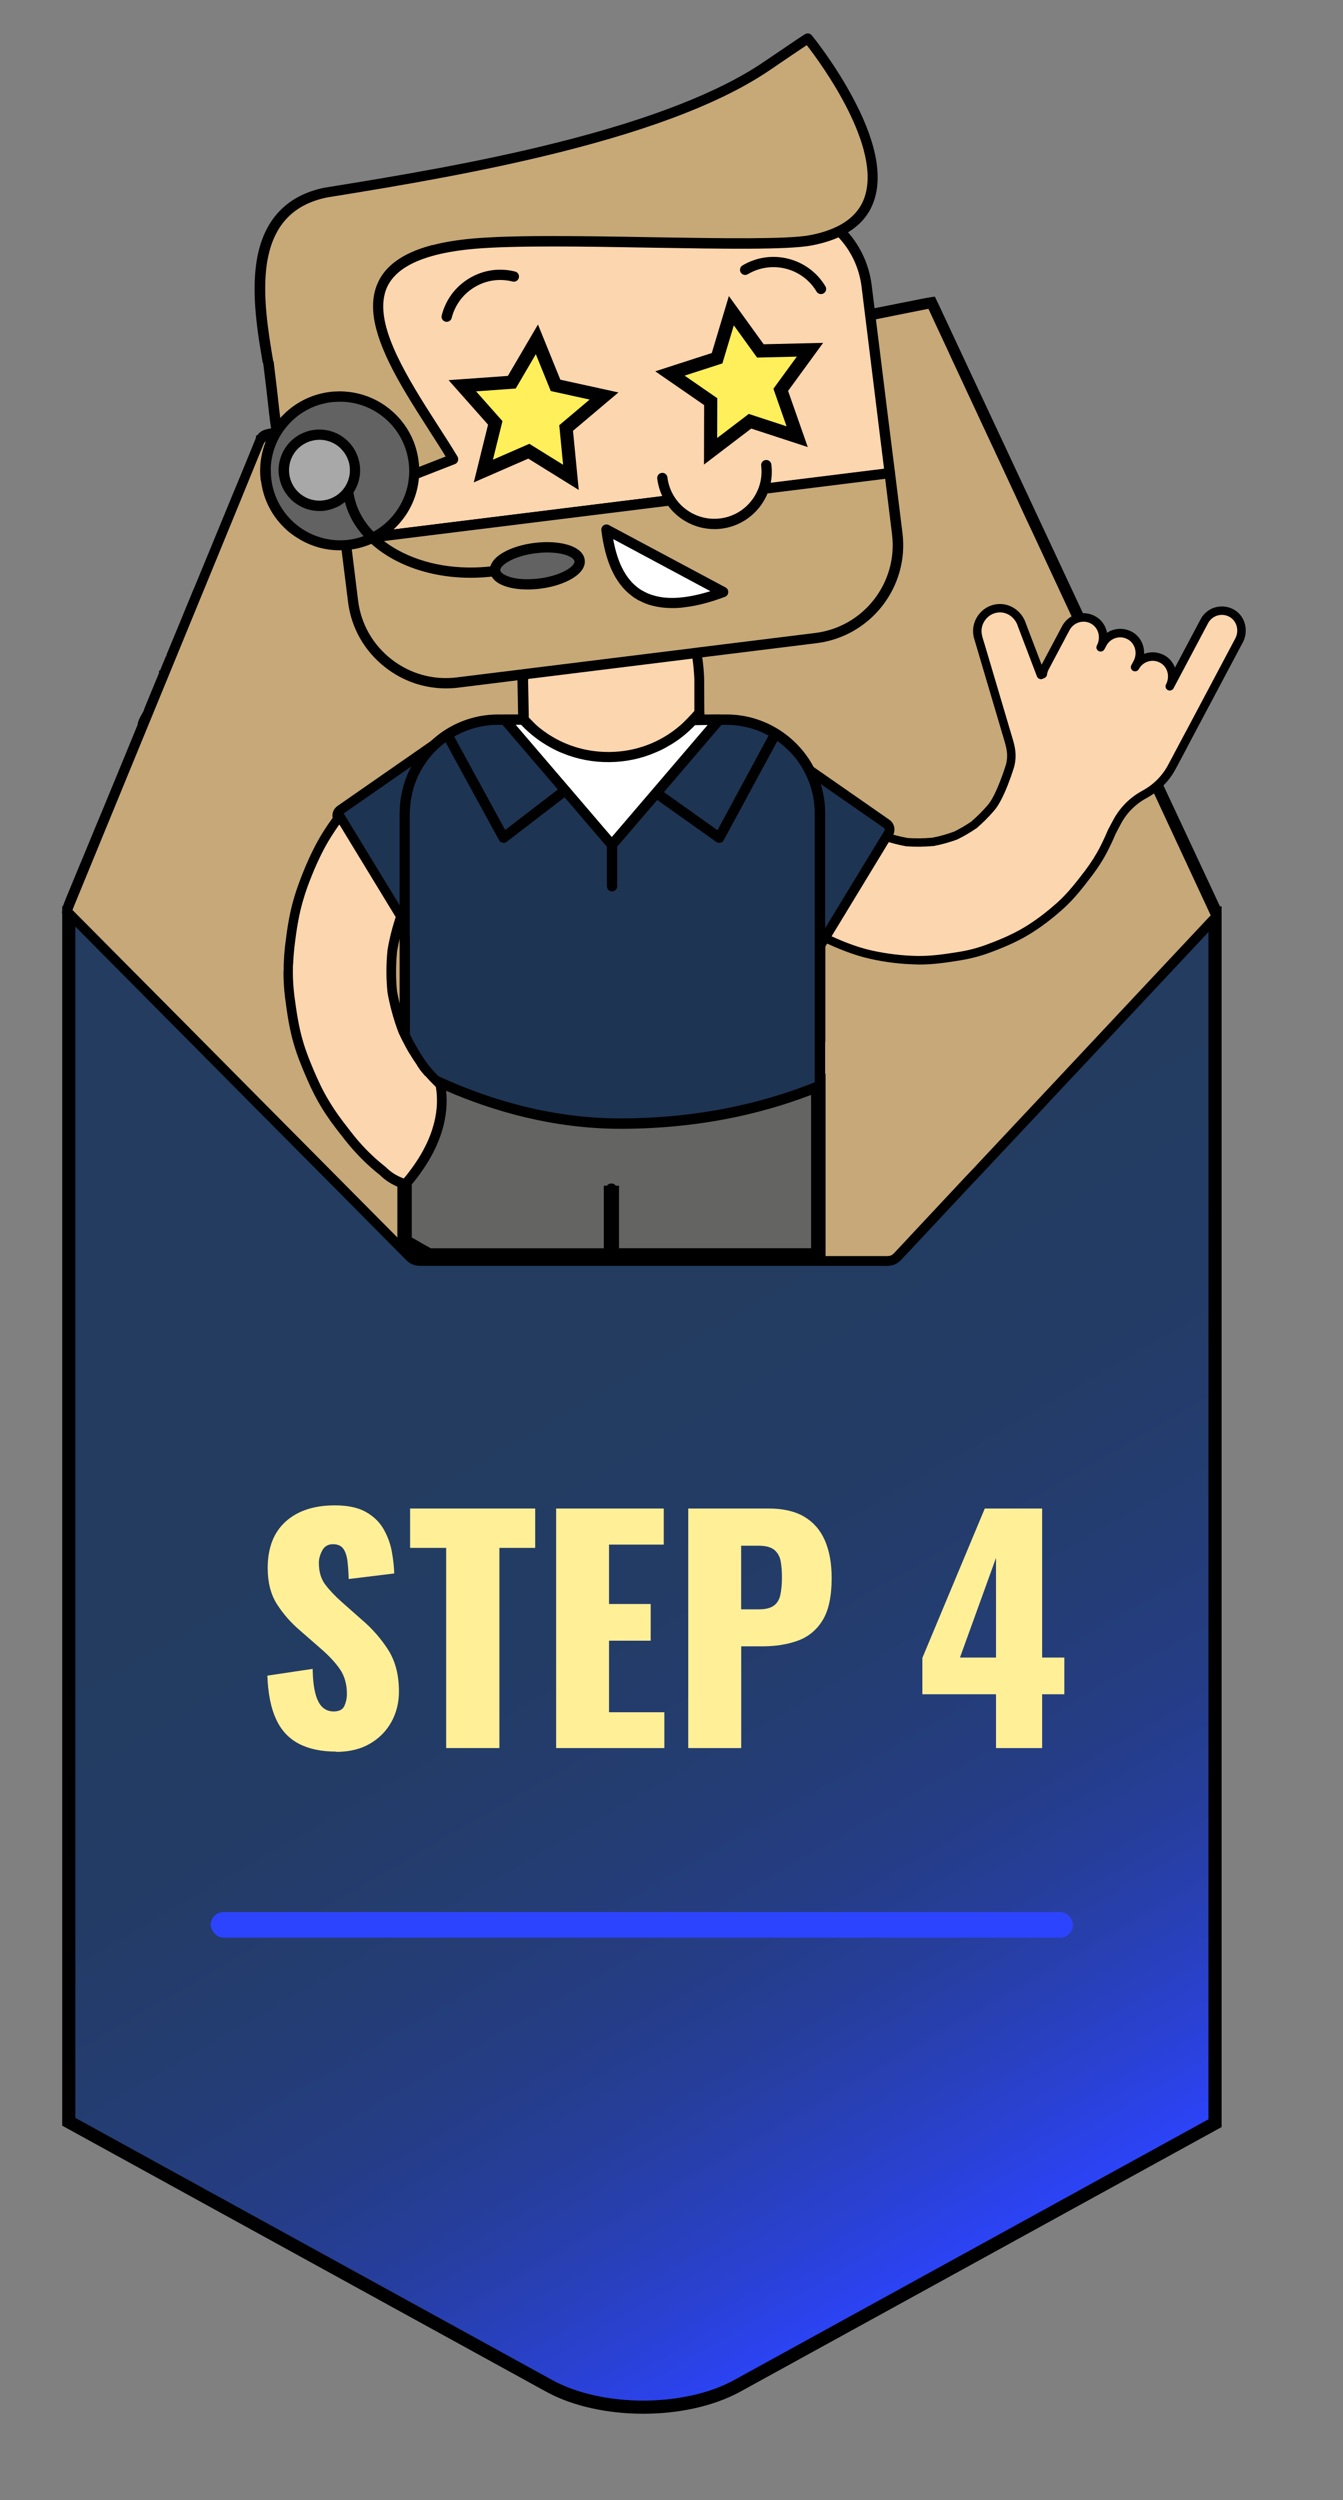 <?xml version="1.0" encoding="UTF-8"?>
<svg xmlns="http://www.w3.org/2000/svg" xmlns:xlink="http://www.w3.org/1999/xlink" id="IN_ZAHLEN" data-name="IN ZAHLEN" viewBox="0 0 204.44 380.44">
  <rect x="0" y="0" width="204.44" height="380.44" fill="#808080" stroke="none"/>
  <defs>
    <style>
      .cls-1 {
        fill: #c7a878;
      }

      .cls-1, .cls-2, .cls-3, .cls-4, .cls-5, .cls-6, .cls-7, .cls-8, .cls-9, .cls-10, .cls-11, .cls-12 {
        stroke-width: 0px;
      }

      .cls-2 {
        fill: #626262;
      }

      .cls-3 {
        fill: #646463;
      }

      .cls-4 {
        fill: #fcd6af;
      }

      .cls-6 {
        fill: #fff097;
      }

      .cls-7 {
        fill: #c7a978;
      }

      .cls-8 {
        fill: none;
      }

      .cls-9 {
        fill: #fff;
      }

      .cls-10 {
        fill: #2d44ff;
      }

      .cls-11 {
        fill: #1e3453;
      }

      .cls-13 {
        fill: url(#Unbenannter_Verlauf_140);
      }

      .cls-13, .cls-14 {
        stroke: #000;
        stroke-miterlimit: 10;
        stroke-width: 2px;
      }

      .cls-12 {
        fill: #a8a8a8;
      }

      .cls-14 {
        fill: #ffef5a;
      }
    </style>
    <linearGradient id="Unbenannter_Verlauf_140" data-name="Unbenannter Verlauf 140" x1="159.44" y1="337.81" x2="36.07" y2="124.14" gradientUnits="userSpaceOnUse">
      <stop offset="0" stop-color="#2d44ff"></stop>
      <stop offset="0" stop-color="#2c43fa"></stop>
      <stop offset=".06" stop-color="#2a41d5"></stop>
      <stop offset=".12" stop-color="#2840b5"></stop>
      <stop offset=".18" stop-color="#263e9a"></stop>
      <stop offset=".25" stop-color="#253d84"></stop>
      <stop offset=".34" stop-color="#243d73"></stop>
      <stop offset=".44" stop-color="#233c67"></stop>
      <stop offset=".59" stop-color="#233c60"></stop>
      <stop offset="1" stop-color="#233c5f"></stop>
    </linearGradient>
  </defs>
  <path class="cls-13" d="m10.47,138.92v183.95l73.12,40.18c7.88,4.33,20.76,4.33,28.64,0l72.73-39.97v-184.16H10.47Z"></path>
  <rect class="cls-10" x="32.08" y="290.96" width="131.26" height="3.89" rx="1.94" ry="1.94"></rect>
  <g>
    <path class="cls-6" d="m51.18,266.54c-2.28,0-4.18-.41-5.71-1.21-1.53-.81-2.69-2.06-3.46-3.76-.78-1.69-1.21-3.89-1.31-6.59l6.89-1.03c.03,1.56.17,2.82.43,3.78.25.96.62,1.65,1.08,2.07.46.42,1.03.63,1.69.63.84,0,1.39-.29,1.64-.85.25-.57.38-1.17.38-1.8,0-1.5-.36-2.77-1.08-3.8-.72-1.04-1.7-2.08-2.92-3.13l-3.15-2.75c-1.38-1.17-2.54-2.5-3.49-3.98s-1.42-3.32-1.42-5.51c0-3.09.92-5.45,2.75-7.09s4.32-2.45,7.47-2.45c1.95,0,3.52.33,4.7.99,1.18.66,2.08,1.52,2.7,2.59.61,1.06,1.04,2.19,1.26,3.38s.35,2.32.38,3.4l-6.93.85c-.03-1.08-.1-2.02-.2-2.81-.11-.79-.32-1.41-.65-1.84-.33-.43-.84-.65-1.53-.65-.75,0-1.3.31-1.64.94-.34.63-.52,1.26-.52,1.89,0,1.35.32,2.45.97,3.31.64.85,1.49,1.75,2.54,2.68l3.01,2.66c1.59,1.35,2.93,2.88,4.03,4.59,1.09,1.71,1.64,3.83,1.64,6.35,0,1.71-.39,3.26-1.17,4.66-.78,1.39-1.88,2.5-3.31,3.31-1.42.81-3.11,1.21-5.06,1.21Z"></path>
    <path class="cls-6" d="m67.92,266v-30.46h-5.49v-5.99h19.04v5.99h-5.45v30.46h-8.1Z"></path>
    <path class="cls-6" d="m84.66,266v-36.45h16.38v5.49h-8.33v9.04h6.34v5.58h-6.34v10.89h8.42v5.45h-16.47Z"></path>
    <path class="cls-6" d="m104.77,266v-36.45h12.24c2.19,0,3.99.41,5.4,1.24,1.41.83,2.46,2.03,3.15,3.6.69,1.58,1.04,3.49,1.04,5.74,0,2.82-.47,4.97-1.4,6.46-.93,1.49-2.19,2.51-3.78,3.08-1.59.57-3.38.85-5.35.85h-3.24v15.48h-8.05Zm8.05-21.11h2.7c.99,0,1.74-.18,2.25-.54.51-.36.85-.9,1.01-1.62.16-.72.25-1.63.25-2.75,0-.93-.07-1.75-.2-2.45-.13-.7-.46-1.27-.97-1.69-.51-.42-1.3-.63-2.38-.63h-2.66v9.67Z"></path>
    <path class="cls-6" d="m151.62,266v-8.19h-11.21v-5.53l9.5-22.73h8.73v22.68h3.38v5.58h-3.38v8.19h-7.02Zm-5.49-13.77h5.49v-15.17l-5.49,15.17Z"></path>
  </g>
  <g>
    <path class="cls-1" d="m16.18,123.71c1.55-3.78,3.12-7.56,4.68-11.34.26-.65.53-1.3.8-1.94,0-.81.87-1.68,1.01-2.45h0c.35-.85.69-1.68,1.03-2.51.05-.13.11-.26.16-.39.35-.85.7-1.71,1.07-2.57-.01,0,0,0,0-.01.23-.59.47-1.18.72-1.76.09-.23.18-.45.28-.69.02-.04.04-.09.06-.14.1-.24.2-.5.31-.74.11-.28.23-.54.33-.81h0c1-2.41,1.99-4.8,2.97-7.19.12-.29.24-.58.35-.87.12-.28.24-.57.36-.86.36-.88.72-1.76,1.09-2.64,1.61-3.89,3.21-7.77,4.81-11.66.1-.26.21-.5.31-.75.11-.25.2-.5.31-.76.39-.95.78-1.9,1.18-2.84h0c.13-.34.26-.67.4-1.01.14-.32.27-.65.4-.97l.22-.55c.09-.21.18-.43.26-.64.08-.2.16-.4.24-.6.02-.05.04-.1.07-.15.02-.05.05-.1.08-.15,0-.01,0-.02.02-.03.25-.43.6-.62,1.15-.73.48-.09.97-.19,1.45-.29l.57-.11c.61-.12,1.21-.24,1.82-.36.07,0,.14-.02.2-.04.66-.13,1.32-.26,1.98-.39,1.61-.32,3.23-.64,4.84-.96h0c.66-.14,1.31-.26,1.96-.39h.03c2.67-.54,5.34-1.07,8.01-1.61.17-.03.34-.07.51-.09.11-.02.22-.05.32-.07h.02c.28-.06.58-.12.87-.17,3.31-.66,6.64-1.32,9.96-1.98h.05c1.1-.23,2.21-.44,3.32-.67.28-.05.58-.11.88-.17.28-.05.57-.12.85-.17,1.96-.39,3.94-.79,5.91-1.17,2.35-.47,4.69-.93,7.04-1.41.28-.05.55-.11.83-.17.28-.05.56-.11.85-.17.22-.04.43-.08.65-.13.8-.15,1.59-.31,2.39-.47.26-.06.53-.11.8-.16.27-.06.53-.11.8-.16,3.2-.63,6.41-1.28,9.61-1.92,7.04-1.41,14.07-2.8,21.11-4.19.28-.06.56-.11.84-.17.05,0,.09-.02.15-.03.23-.04.47-.09.7-.14,3.62-.73,7.24-1.44,10.85-2.16.26-.05.53-.09.85-.14.16.34.31.64.45.95,3.18,6.8,6.36,13.6,9.54,20.39,5.52,11.81,11.04,23.62,16.55,35.42,2.8,6,5.61,12,8.42,18,2.69,5.76,5.38,11.52,8.07,17.27.43.91.38.76-.26,1.44-8.64,9.19-17.3,18.37-25.95,27.56-7.32,7.77-14.64,15.52-21.94,23.31-.48.51-.96.71-1.66.71-5.31,0-10.63,0-15.94,0-.26,0-.53,0-.78,0-.26,0-.53,0-.78,0-10.31,0-20.63,0-30.94,0h-3.12c-6.5,0-13,0-19.49,0-.66,0-1.14-.18-1.62-.66-2.58-2.6-5.17-5.2-7.76-7.8l-.74-.74s-.08-.09-.12-.12c-.25-.26-.5-.5-.74-.75-.56-.57-1.12-1.13-1.69-1.7-.26-.26-.52-.52-.78-.79l-.78-.78c-3.74-3.75-7.48-7.49-11.22-11.25-4.96-4.98-9.91-9.94-14.87-14.91h0c-.09-.09-.17-.17-.25-.26-.55-.55-1.09-1.09-1.64-1.64h0c-.07-.06-.12-.12-.16-.17-.27-.27-.54-.53-.8-.79-2.02-2.03-4.05-4.06-6.07-6.09-1.3-1.3-2.6-2.61-3.91-3.92-.19-.19-.36-.39-.57-.61.13-.33.24-.66.37-.97.58-1.4,1.16-2.79,1.73-4.19.14-.32.27-.66.4-.98.14-.32.26-.64.4-.96h0c.38-.93.76-1.85,1.14-2.78.61-1.47,1.21-2.94,1.82-4.4"></path>
    <path class="cls-5" d="m135.09,191.68h-5.31c-3.54,0-7.08,0-10.63,0-.27,0-.52,0-.76,0-.3,0-.55,0-.8,0h-10.31c-6.88,0-13.75,0-20.63,0h-3.12c-6.5,0-13,0-19.49,0-.87,0-1.52-.27-2.13-.86-2.39-2.4-4.77-4.79-7.15-7.19l-1.48-1.48c-.12-.13-.25-.25-.37-.38l-.37-.37c-.56-.56-1.12-1.12-1.69-1.69-.24-.25-.48-.49-.72-.73l-4.46-4.47c-2.53-2.54-5.07-5.08-7.6-7.62-3.25-3.27-6.51-6.53-9.76-9.79l-5.11-5.12c-.05-.05-.12-.11-.18-.18l-.48-.48c-.41-.4-.81-.81-1.21-1.22-.1-.08-.17-.17-.22-.22l-.23-.23c-.18-.18-.36-.36-.53-.53-1.36-1.37-2.74-2.74-4.11-4.12l-5.87-5.89c-.18-.18-.35-.36-.54-.57l-.36-.4.17-.42c.06-.14.11-.28.16-.42.07-.19.14-.37.22-.56l.64-1.55c.36-.88.73-1.76,1.09-2.64.1-.22.18-.44.27-.65l.13-.32c.07-.16.13-.32.2-.47.06-.14.12-.28.18-.42l1.17-2.84c.61-1.47,1.21-2.94,1.83-4.4,1.18-2.86,2.36-5.73,3.54-8.59l1.16-2.82c.24-.59.48-1.17.72-1.76.05-.58.35-1.11.62-1.57.16-.28.33-.57.39-.79v-.07l.06-.14c.2-.49.4-.98.6-1.46l.43-1.04c.02-.06.05-.14.09-.21l.19-.47c.29-.71.58-1.42.88-2.13v-.33s.17-.08.17-.08c.2-.51.41-1.02.63-1.52l.27-.67.71.19-.68-.27.48-1.16c.04-.1.09-.21.13-.31h0s.06-.15.06-.15c.84-2,1.66-4.01,2.48-6.01l.62-1.5c.07-.17.14-.35.21-.52.09-.22.17-.4.25-.58l.13-.31c.27-.67.55-1.35.84-2.03l1.67-4.05c1.13-2.74,2.26-5.47,3.38-8.21l.13-.3c.06-.14.12-.28.17-.42.07-.17.13-.3.18-.43.05-.12.1-.24.15-.36l1.17-2.83c.13-.34.27-.67.41-1.01.11-.26.22-.52.32-.77l.8-1.98c.03-.07.06-.14.08-.19,0,0,0-.01,0-.02v-.27l.24-.13c.43-.6,1.03-.79,1.51-.89l.29-.06c.38-.08.77-.15,1.15-.23l.58-.11c.56-.11,1.11-.22,1.67-.33l.14-.03c.11-.01.15-.02.19-.03l8.81-1.75c2.7-.54,5.37-1.07,8.04-1.61l.62-.12c.06-.01.13-.03.19-.04h.06c.25-.06.51-.11.77-.16l.08-.02c1.8-.36,3.61-.72,5.42-1.08l5.06-1c.95-.19,1.9-.38,2.85-.57.29-.05.57-.11.86-.17.17-.03.31-.06.45-.09.14-.03.29-.06.43-.08.97-.19,1.95-.39,2.94-.58.99-.2,1.97-.39,2.95-.59,2.35-.47,4.69-.93,7.04-1.41.28-.05.54-.11.81-.16.28-.05.51-.1.75-.15l.12-.02c.23-.04.43-.08.63-.13.75-.15,1.48-.29,2.21-.44l.2-.04c.26-.06.53-.11.81-.16.26-.06.52-.11.79-.16,3.19-.63,6.4-1.27,9.6-1.92,7.04-1.41,14.07-2.8,21.11-4.19l.83-.17c.1-.02.15-.03.2-.04l.67-.13c2.23-.45,4.47-.89,6.7-1.34l4.15-.82c.28-.05.55-.1.89-.15l.53-.07.23.48c.16.34.31.65.46.96,3.17,6.8,6.36,13.6,9.54,20.39l2.48,5.31c4.69,10.04,9.38,20.07,14.07,30.1l11.53,24.65c1.65,3.54,3.3,7.07,4.96,10.61.44.94.53,1.31-.17,2.03l-.21.22c-6.62,7.04-13.24,14.07-19.86,21.09l-9.78,10.38c-6.09,6.46-12.17,12.92-18.25,19.39-.62.65-1.29.94-2.2.94Zm-16.33-1.46c.13,0,.27,0,.41,0,3.52,0,7.06,0,10.61,0h5.31c.5,0,.79-.12,1.13-.48,6.08-6.48,12.16-12.93,18.25-19.39l9.78-10.38c6.62-7.03,13.24-14.06,19.86-21.09.09-.09.16-.17.23-.24.02-.02.03-.04.05-.05-.04-.08-.08-.18-.13-.28-1.68-3.59-3.34-7.13-4.99-10.67l-11.53-24.65c-4.69-10.03-9.38-20.07-14.07-30.1l-2.48-5.31c-3.18-6.79-6.36-13.59-9.54-20.39-.07-.15-.14-.31-.22-.46-.1.02-.19.03-.28.05l-4.14.82c-2.23.44-4.47.89-6.71,1.34l-.71.14c-.09.02-.13.03-.18.03l-.79.16c-7.04,1.39-14.08,2.79-21.12,4.19-3.2.64-6.41,1.28-9.61,1.92-.27.05-.52.1-.78.16-.28.05-.54.1-.8.16l-.21.04c-.73.15-1.46.29-2.19.44-.21.05-.43.1-.67.13l-.09.02c-.25.05-.5.1-.75.15-.27.06-.55.12-.83.17-2.34.47-4.68.94-7.03,1.4-.98.19-1.97.39-2.95.59-.99.2-1.97.39-2.95.59-.14.03-.28.05-.41.08-.15.03-.31.06-.46.09-.28.06-.58.12-.87.18-.94.19-1.89.38-2.84.57l-5.06,1c-1.81.36-3.61.72-5.42,1.08l-.08.02c-.25.05-.5.1-.75.14l-.09.02s-.09.02-.14.03l-.67.13c-2.65.54-5.33,1.07-8,1.6l-8.82,1.76c-.07.02-.18.04-.27.05l-.07.02c-.56.12-1.12.23-1.69.34l-.57.11c-.38.08-.77.16-1.16.23l-.29.06c-.35.07-.49.16-.58.27l-.07.11s0,0,0,0l-.13.24-.8,1.97c-.11.26-.22.53-.33.79-.11.28-.23.56-.34.85h0s-1.23,2.99-1.23,2.99c-.05.12-.09.23-.14.33-.06.15-.12.29-.18.44-.04.12-.11.28-.18.44l-.12.29c-1.13,2.75-2.26,5.48-3.39,8.22l-1.67,4.05c-.28.68-.56,1.36-.84,2.04l-.13.31c-.08.19-.16.38-.24.57-.06.16-.14.34-.21.53l-.62,1.5c-.82,1.98-1.63,3.97-2.46,5.96l-.02.05c-.06.16-.13.32-.19.47l-.45,1.1c-.04.09-.06.14-.08.18l-.25.63c-.16.38-.32.76-.47,1.14h.01s-.25.59-.25.59c0,0,0,.02,0,.02l-.06.15c-.3.71-.6,1.43-.89,2.14l-.2.49c-.02.06-.05.12-.07.18l-.43,1.05c-.19.46-.38.93-.58,1.4-.1.44-.33.84-.55,1.23-.2.36-.43.76-.43,1.01v.15l-.06.14c-.26.61-.51,1.23-.76,1.86l-1.17,2.83c-1.18,2.86-2.36,5.72-3.54,8.59h0c-.61,1.47-1.22,2.93-1.82,4.4l-1.14,2.79c-.07.16-.13.32-.2.48-.07.16-.13.32-.2.48l-.12.31c-.09.22-.18.45-.28.67-.35.87-.72,1.75-1.08,2.63l-.64,1.55c-.07.17-.13.33-.19.5,0,0,0,.02-.01.03.08.09.16.17.24.25l5.87,5.89c1.37,1.37,2.74,2.75,4.11,4.12.17.18.35.35.52.52l.27.27c.05.06.07.08.09.1l.1.09c.39.4.8.81,1.21,1.21l.5.5s.09.09.14.14l5.14,5.15c3.25,3.26,6.51,6.52,9.76,9.79,2.53,2.54,5.06,5.08,7.6,7.62l4.46,4.47c.25.24.49.49.73.73.56.56,1.13,1.12,1.69,1.69l.36.36c.12.12.24.24.37.37.04.04.08.07.11.11l1.38,1.38c2.39,2.4,4.77,4.79,7.15,7.18.33.32.62.44,1.1.44,6.49,0,12.99,0,19.49,0h3.12c6.88,0,13.75,0,20.63,0h10.31c.26,0,.53,0,.8,0,.11,0,.24,0,.37,0Z"></path>
  </g>
  <g>
    <path class="cls-1" d="m184.57,140.09c-7.63,8.13-15.25,16.26-22.88,24.4-1.03,1.1-2.06,2.18-3.08,3.28-.03.04-.07.07-.09.1h0c-2.29,2.46-4.59,4.9-6.89,7.35h0c-.76.82-1.53,1.64-2.3,2.46-.14.15-.27.29-.41.44-.25.27-.5.53-.76.81-.25.27-.5.53-.75.81-2.77,2.96-5.55,5.91-8.32,8.89-.24.26-.48.51-.72.78-.24.26-.48.51-.72.77-.03.03-.06.06-.09.1-.29.31-.58.62-.87.93-.48.51-.96.72-1.66.72h-.38c-6.2,0-12.39,0-18.58,0h-9.15c-.24,0-.49,0-.73,0-7.7,0-15.41,0-23.11,0h-.76c-.25,0-.51,0-.77,0h-17.56c-.67,0-1.15-.18-1.62-.66-7.94-8.02-15.89-16.01-23.84-24.02-7.93-7.99-15.85-15.97-23.79-23.96-1.31-1.31-2.61-2.62-3.9-3.94-.19-.19-.36-.39-.57-.61.12-.33.23-.66.36-.97,6.9-16.81,13.81-33.6,20.71-50.41,2.72-6.62,5.44-13.23,8.14-19.87.27-.67.64-.92,1.31-1.05,7.13-1.41,14.25-2.85,21.38-4.27,1.08-.22,2.16-.43,3.24-.65.27-.05.53-.11.8-.15.27-.06.54-.12.81-.17,1.17-.23,2.33-.46,3.49-.7.28-.06.57-.12.85-.17.28-.06.56-.12.85-.17l2.74-.55c.26-.05.53-.1.79-.15.27-.06.54-.11.8-.16,2.61-.52,5.21-1.04,7.81-1.56.26-.06.51-.1.77-.15.15-.03.31-.07.46-.1.37-.07.76-.15,1.13-.23.19-.04.37-.07.55-.11.24-.05.48-.1.72-.15.93-.19,1.87-.37,2.8-.56.27-.05.55-.11.82-.16.26-.05.52-.11.77-.16,1.56-.31,3.13-.63,4.69-.94.43-.09.85-.18,1.28-.26.39-.08.76-.15,1.14-.23,2.61-.52,5.21-1.04,7.82-1.56,2.16-.43,4.32-.87,6.48-1.3.29-.05.58-.11.88-.17.3-.06.6-.12.9-.18,2.47-.49,4.93-.99,7.39-1.47.64-.13,1.27-.26,1.9-.38,1.52-.31,3.04-.61,4.55-.91,0,0,.02,0,.03,0,.3-.07.61-.12.9-.18.29-.06.58-.11.88-.18,3.24-.65,6.5-1.3,9.75-1.95.12-.02.25-.04.38-.07.14-.01.29-.04.45-.07.16.34.31.64.46.96.02.04.04.1.07.14.26.56.53,1.13.79,1.7.61,1.3,1.21,2.6,1.82,3.89.14.29.28.59.4.89.14.29.28.59.42.89l1.42,3.06c.15.31.3.64.45.95.15.34.31.68.47,1.02h0c.21.47.43.93.64,1.39.08.17.16.34.24.51.04.1.09.19.14.29.12.28.26.56.39.83.04.08.08.17.12.26.04.07.07.15.1.22.12.24.23.5.34.74.07.14.13.28.2.42.05.11.1.22.15.33.34.73.69,1.47,1.03,2.2.12.27.24.53.37.81.09.21.2.42.3.64.03.07.07.15.1.22.07.16.15.33.23.49.11.24.22.48.34.72.38.82.76,1.65,1.15,2.47.18.39.36.78.54,1.16.07.15.14.3.21.45,0,0,0,.01.01.02.06.13.12.27.18.4.09.2.18.39.28.59l.14.29s.04.09.07.13c.08.18.16.36.25.54.05.1.09.21.15.31.12.26.25.53.37.81.07.16.15.32.23.49.22.46.43.93.65,1.39,0,.01.01.03.02.04.12.28.26.56.39.83.08.18.17.36.26.54.04.09.08.18.12.26,6.32,13.58,12.65,27.18,18.98,40.76,2.69,5.78,5.38,11.56,8.07,17.35.43.91.39.75-.25,1.43Z"></path>
    <path class="cls-5" d="m135.01,192.62h-.38c-6.2,0-12.39,0-18.58,0h-9.88c-7.7,0-15.41,0-23.11,0h-.76c-.24,0-.5,0-.75,0h-17.58c-.88,0-1.54-.27-2.14-.88-6.51-6.58-13.03-13.14-19.55-19.7l-4.29-4.32c-7.58-7.64-15.16-15.27-22.74-22.91l-1.04-1.05c-1.31-1.31-2.61-2.62-3.91-3.94-.17-.17-.34-.36-.52-.56l-.37-.41.28-.76c.08-.22.16-.44.25-.66l21.79-53.02c2.36-5.75,4.72-11.49,7.06-17.25.35-.86.9-1.31,1.85-1.5,4.31-.85,8.62-1.72,12.92-2.58l11.99-2.4c.18-.04.35-.07.53-.1.24-.05.52-.11.79-.16l3.48-.69c.29-.06.58-.12.86-.17l.1-.02c.25-.05.5-.1.75-.15l3.52-.7c.24-.05.5-.1.75-.15l7.86-1.57c.19-.04.38-.08.58-.12l7.46-1.5c1.56-.32,3.13-.63,4.69-.94l.3-.06c.33-.07.65-.13.98-.2l15.43-3.09c.3-.05.59-.11.88-.17l3.57-.72c1.58-.31,3.15-.63,4.72-.94.47-.1.96-.19,1.43-.29l.46-.09c1.39-.28,2.78-.56,4.18-.83l.46-.09c.13-.03.26-.05.4-.08.15-.03.3-.06.44-.09l.29-.06c.19-.04.39-.07.58-.12,3.26-.65,6.51-1.31,9.77-1.95.15-.03.25-.04.36-.07l.09-.02c.12-.01.26-.03.4-.06l.55-.1.44.92c.09.19.18.37.27.56l.12.26c.25.53.49,1.05.73,1.58l1.82,3.89c.14.3.29.61.41.91l1.83,3.92c.07.15.15.31.23.47l.22.47c.16.35.32.69.48,1.04l.89,1.91c.05.1.08.18.13.27.14.3.26.58.39.85l.04.09c.03.07.06.14.09.21,0,0,0,0,0,0,0,0,.02.05.04.09l.04.08c.12.26.24.52.35.76l1.37,2.94c.12.28.24.53.37.79.09.21.19.4.28.59l.04.1c.02.06.05.11.08.17l.05.11c.06.13.11.25.17.38.12.26.23.49.34.73l.29.64c.28.61.57,1.23.85,1.84l.96,2.06c.09.18.18.38.27.58l.21.44c.08.17.15.34.24.52.03.05.05.11.08.17l.06.13c.13.28.26.56.38.83l.08.18c.05.11.1.22.15.33l.64,1.37c.15.33.28.61.41.88.07.15.13.29.2.42l.18.38c6.33,13.6,12.66,27.19,18.98,40.78,2.56,5.51,5.13,11.02,7.69,16.53l.42.9c.41.87.49,1.23-.21,1.94l-.21.22c-5.08,5.42-10.16,10.83-15.24,16.25l-8.84,9.42c-.63.67-1.26,1.33-1.88,2.01l-.06.07c-1.4,1.5-2.77,2.96-4.14,4.42l-2.85,3.03c-.74.79-1.49,1.59-2.24,2.39l-.41.44c-.16.17-.33.35-.5.53l-.26.27c-.12.13-.25.27-.38.4-.12.13-.25.26-.37.39-2.78,2.96-5.55,5.92-8.32,8.89-.24.26-.48.51-.72.77l-.82.87c-.15.16-.29.31-.44.47-.14.15-.29.31-.43.46-.61.65-1.29.94-2.19.94Zm-28.84-1.48h.73s9.15,0,9.15,0c6.2,0,12.39,0,18.58,0h.38c.5,0,.79-.12,1.13-.49.14-.15.28-.3.42-.45.15-.16.3-.32.45-.48,0-.01.05-.06.1-.11l.71-.75c.24-.26.48-.52.72-.78,2.77-2.97,5.55-5.93,8.32-8.89.12-.13.25-.27.38-.4.12-.13.25-.26.37-.39l.27-.28c.16-.17.33-.35.49-.52l.42-.45c.75-.8,1.5-1.59,2.23-2.38l2.85-3.04c1.37-1.46,2.74-2.92,4.11-4.38l.07-.07c.65-.7,1.28-1.37,1.91-2.04l8.83-9.42c5.08-5.42,10.16-10.83,15.24-16.25h0c.09-.09.17-.17.23-.24.02-.02.03-.03.04-.05-.03-.07-.07-.16-.12-.25l-.42-.91c-2.57-5.51-5.13-11.02-7.69-16.53-6.33-13.58-12.66-27.18-18.98-40.76l-.18-.37c-.07-.15-.14-.3-.21-.45-.13-.26-.26-.55-.39-.83l-.66-1.42c-.05-.12-.1-.21-.14-.31l-.09-.19c-.12-.27-.25-.54-.37-.8-.02-.05-.05-.11-.08-.18l-.06-.13c-.09-.18-.17-.35-.24-.53-.02-.04-.04-.08-.06-.13l-.15-.32c-.1-.21-.18-.4-.28-.59l-.95-2.05c-.29-.61-.57-1.23-.86-1.85l-.29-.62c-.11-.24-.23-.48-.34-.72-.06-.12-.12-.26-.19-.41l-.04-.09c-.03-.06-.08-.16-.11-.25-.1-.21-.2-.41-.29-.61-.13-.26-.26-.53-.38-.81l-1.37-2.93c-.11-.25-.23-.5-.34-.73l-.1-.21c-.04-.1-.07-.15-.09-.19l-.04-.1c-.13-.27-.26-.55-.39-.84-.04-.07-.08-.17-.13-.27l-.96-2.06c-.14-.3-.28-.59-.41-.88-.07-.14-.15-.31-.22-.47l-2.06-4.42c-.13-.31-.27-.6-.4-.88l-1.82-3.9c-.25-.53-.49-1.06-.73-1.58l-.12-.26c-.07-.15-.14-.31-.22-.46-.08.02-.17.03-.25.05-3.27.65-6.53,1.3-9.77,1.95-.19.04-.4.08-.61.12l-.27.05c-.14.03-.3.06-.46.09-.13.03-.26.05-.39.08l-.14.03-.32.06c-1.39.27-2.78.55-4.17.83l-.47.09c-.47.09-.95.19-1.43.29-1.58.31-3.15.62-4.72.94l-3.58.72c-.29.06-.59.12-.89.17l-15.42,3.09c-.34.06-.65.13-.97.19l-.31.06c-1.57.31-3.13.62-4.69.94l-7.47,1.5c-.18.03-.36.07-.55.11l-7.83,1.56c-.3.06-.55.11-.79.16l-3.54.7c-.25.05-.49.1-.73.14l-.12.02c-.29.05-.57.11-.85.17l-3.49.7c-.27.05-.53.11-.8.17-.2.03-.36.07-.52.1l-3.53.71-8.45,1.69c-4.31.86-8.62,1.72-12.93,2.58-.47.09-.62.21-.78.61-2.34,5.76-4.7,11.5-7.06,17.25l-21.79,53.03c-.07.18-.14.35-.2.53.08.09.16.18.25.26,1.3,1.32,2.6,2.63,3.91,3.94l1.04,1.05c7.59,7.63,15.16,15.26,22.74,22.91l4.29,4.32c6.52,6.57,13.04,13.13,19.56,19.71.33.33.6.44,1.1.44h17.56c.24,0,.51,0,.77,0h.76c7.7,0,15.41,0,23.11,0Z"></path>
  </g>
  <g>
    <g>
      <path class="cls-3" d="m61.58,164.46v24.46c.24.15.48.3.72.44.03.01.06.04.09.05.96.57,1.93,1.12,2.92,1.65,6.21,0,12.42,0,18.64,0h9.05s0-9.52,0-9.52h.12v9.52c.24,0,.49,0,.73,0,7.72,0,15.46,0,23.18,0h.76c.25,0,.51,0,.77,0h5.99s0-26.6,0-26.6h-62.98Z"></path>
      <path class="cls-5" d="m64.8,192.03c-.99-.53-1.99-1.09-2.95-1.66,0,0-.01,0-.01,0,0,0,0,0,0,0h0s-.01,0,0,0l-.07-.04c-.26-.15-.51-.3-.77-.47l-.51-.32v-26.16h65.18v28.79h-7.12c-.25,0-.49-.01-.74,0h-.76c-7.64,0-15.3,0-22.94,0h-10.15c-6.21,0-12.42,0-18.63.01h-.28l-.24-.13Zm58.67-26.47h-60.79s0,22.75,0,22.75c.05.03.11.06.16.09.02.01.04.02.04.02l.08.04c.86.51,1.75,1.01,2.63,1.49,6.12,0,12.24,0,18.36,0h7.96s0-9.52,0-9.52h2.32v9.51c7.6,0,15.22,0,22.81,0h.76c.26,0,.53,0,.77,0h4.9s0-24.4,0-24.4Z"></path>
    </g>
    <path class="cls-5" d="m123.84,163.73v26.6s1.46,0,1.46,0v-26.6c0-.29-.18-.55-.44-.66h-.01c-.08-.04-.18-.07-.28-.07-.19,0-.37.07-.5.2-.14.14-.23.32-.23.53Z"></path>
    <path class="cls-5" d="m92.28,180.81v9.52s.84,0,.84,0c.24,0,.49,0,.73,0v-9.51c0-.4-.32-.72-.73-.72h-.12c-.4,0-.72.32-.72.72Z"></path>
    <path class="cls-5" d="m60.85,163.73v24.02c.24.15.48.31.72.45.24.15.48.3.72.44v-24.9c0-.24-.12-.46-.31-.6-.04-.02-.1-.05-.14-.08-.09-.02-.18-.04-.27-.04-.4,0-.72.33-.72.72Z"></path>
  </g>
  <g>
    <path class="cls-4" d="m121.37,133.97c.04-1.22.4-2.36,1.06-3.41,1.23-1.92,3.06-3.6,5.34-4.13.77-.11,1.53-.22,2.3-.33,1.6-.01,3.1.37,4.5,1.14,1.16.4,2.34.71,3.55.92,1.3.09,2.61.07,3.91-.05,1.18-.23,2.33-.55,3.46-.96.96-.47,1.88-1.01,2.76-1.61.93-.79,1.79-1.65,2.58-2.58,1.52-1.72,2.97-6.57,2.97-6.57.36-1.54.07-2.68-.32-3.96,0,0-4.56-15.41-4.56-15.41-.61-2.04.81-4.22,2.97-4.45,1.66-.17,3.19.96,3.68,2.55l2.89,7.59.28-.13c.05-.34.15-.69.32-1.01l3.19-6.01c.83-1.56,2.84-2.1,4.35-1.11,1.32.87,1.69,2.65.95,4.05l.3-.56c.83-1.56,2.83-2.09,4.34-1.1,1.32.87,1.68,2.64.94,4.03l-.34.65c.83-1.56,2.83-2.09,4.34-1.1,1.32.87,1.68,2.64.94,4.03l5.26-9.91c.83-1.56,2.83-2.09,4.34-1.1,1.32.87,1.68,2.64.94,4.03l-7.43,14c-.05.1-.1.19-.15.28.02-.04.04-.07.06-.11l-.45.84s-.02.03-.02.05v.02c-1.1,2.05.29-.58-2.2,4.12-.95,1.79-2.41,3.26-4.2,4.22-1.79.96-3.25,2.43-4.2,4.22l-.79,1.48c-.37.88-.77,1.74-1.2,2.58-.66,1.3-1.45,2.53-2.34,3.69-1.32,1.74-2.63,3.44-4.26,4.91-1.59,1.44-3.33,2.78-5.17,3.9-1.84,1.11-3.88,1.97-5.89,2.71-1.37.5-2.79.87-4.23,1.11-2.15.35-4.3.67-6.48.64-2.37-.04-4.78-.33-7.09-.84-2.38-.53-4.68-1.47-6.88-2.5-1.06-.56-1.91-1.34-2.55-2.32-.79-.86-1.32-1.86-1.6-3.01-.37-1.16-.44-2.32-.19-3.49Z"></path>
    <path class="cls-5" d="m139.66,146.76c-2.4-.04-4.83-.32-7.22-.86-2.65-.59-5.14-1.67-7.01-2.54,0,0-.02,0-.03-.01-1.14-.6-2.06-1.44-2.76-2.49-.83-.92-1.41-2.01-1.71-3.23-.4-1.24-.47-2.5-.21-3.74.06-1.31.44-2.54,1.16-3.68,1.49-2.33,3.53-3.9,5.74-4.42.02,0,.04,0,.05-.01l2.3-.33s.06,0,.09,0c.02,0,.05,0,.07,0,1.66,0,3.24.4,4.7,1.2,1.08.37,2.22.67,3.36.87,1.24.08,2.5.07,3.74-.05,1.13-.22,2.24-.53,3.3-.92.92-.45,1.8-.97,2.62-1.53.89-.77,1.73-1.6,2.49-2.49,1.37-1.54,2.73-5.99,2.83-6.31.31-1.35.07-2.35-.31-3.61-.05-.15-4.51-15.24-4.56-15.41,0,0,0,0,0,0-.35-1.17-.16-2.43.53-3.46.69-1.03,1.78-1.69,2.99-1.81,1.92-.2,3.75,1.05,4.36,2.98l2.38,6.24,3.13-5.89c.48-.91,1.34-1.58,2.34-1.84,1-.26,2.07-.07,2.94.5.84.55,1.37,1.42,1.55,2.37.34-.22.71-.39,1.11-.49,1-.25,2.07-.07,2.93.49,1.08.71,1.65,1.95,1.6,3.21.13-.05.27-.09.4-.13,1-.25,2.07-.07,2.93.49.64.42,1.11,1.04,1.37,1.73l3.91-7.37c.48-.91,1.33-1.58,2.33-1.83,1-.25,2.07-.07,2.93.49,1.56,1.02,2.06,3.16,1.16,4.87l-7.52,14.16s0,0,0,0l-.45.84s-.02.04-.03.06h0c-.43.83-.47.9-.52,1-.07.14-.17.31-1.67,3.14-1.01,1.91-2.55,3.46-4.46,4.49-1.68.91-3.04,2.27-3.93,3.96l-.77,1.46c-.37.88-.78,1.76-1.21,2.6-.65,1.28-1.46,2.55-2.4,3.79-1.23,1.62-2.62,3.45-4.34,5-1.75,1.58-3.52,2.91-5.27,3.97-2.1,1.27-4.43,2.18-6,2.76-1.4.51-2.86.89-4.35,1.14-2.1.34-4.16.65-6.27.65-.11,0-.22,0-.33,0Zm40.8-35.32l7.58-14.28c.6-1.13.28-2.53-.73-3.2-.57-.37-1.24-.49-1.9-.32-.65.17-1.2.6-1.51,1.19l-5.26,9.91c-.17.31-.56.43-.87.27-.32-.17-.44-.56-.27-.87h0s0,0,0,0c.6-1.13.28-2.53-.73-3.19-.57-.37-1.24-.49-1.9-.32-.65.17-1.2.6-1.51,1.19-.17.31-.56.43-.87.27-.32-.17-.44-.56-.27-.87h0s0,0,0,0l.34-.64c.6-1.13.28-2.53-.73-3.2-.57-.37-1.24-.49-1.9-.32-.65.17-1.2.6-1.51,1.19l-.3.56s0,0,0,0c-.17.31-.56.43-.87.27-.32-.17-.44-.56-.27-.87h0c.6-1.13.28-2.54-.73-3.21-.57-.38-1.25-.49-1.91-.32-.65.17-1.2.6-1.52,1.19l-3.19,6.01c-.13.24-.21.51-.25.79-.03.22-.17.41-.38.5l-.28.13c-.16.07-.35.07-.51,0-.16-.07-.29-.2-.36-.37l-2.89-7.59s0-.03-.01-.04c-.42-1.35-1.68-2.24-3-2.1-.83.09-1.57.54-2.05,1.25-.48.71-.61,1.58-.37,2.37h-.02c.15.45.6,1.98,2.3,7.71l2.28,7.7c.43,1.41.72,2.63.33,4.29,0,.01,0,.02,0,.04-.06.2-1.5,5.01-3.1,6.81-.81.94-1.7,1.84-2.65,2.65-.02.02-.04.03-.06.04-.89.61-1.85,1.17-2.84,1.66-.02.01-.04.02-.06.03-1.15.42-2.34.75-3.56.99-.02,0-.04,0-.07,0-1.34.12-2.69.14-4.02.05-.02,0-.05,0-.07,0-1.24-.22-2.47-.54-3.64-.95-.03-.01-.07-.03-.1-.04-1.28-.71-2.67-1.06-4.12-1.06h-.02l-2.23.32c-1.87.45-3.62,1.81-4.92,3.84-.6.95-.92,2-.96,3.09,0,.04,0,.07-.01.11-.22,1.05-.17,2.11.17,3.16,0,.01,0,.03.01.04.25,1.04.74,1.96,1.45,2.73.02.03.05.05.07.08.57.88,1.34,1.59,2.29,2.09,1.81.84,4.21,1.88,6.73,2.44,2.31.51,4.65.79,6.96.83,2.12.03,4.22-.28,6.37-.63,1.41-.23,2.79-.59,4.11-1.08,1.52-.56,3.77-1.44,5.78-2.65,1.68-1.01,3.39-2.3,5.08-3.82,1.63-1.47,2.98-3.25,4.18-4.82.89-1.18,1.66-2.39,2.27-3.59.42-.82.82-1.68,1.18-2.54,0-.02.02-.04.02-.05l.79-1.48c1.01-1.91,2.55-3.46,4.46-4.49,1.68-.91,3.04-2.27,3.93-3.96,1.5-2.83,1.6-3.01,1.67-3.14.05-.09.09-.16.52-.98v-.02s.02-.02.03-.03l.39-.74s0,0,0,0Zm-54.76,31.34h0,0Z"></path>
  </g>
  <g>
    <path class="cls-11" d="m122.32,146l-14.12-9.09c-.46-.3-.62-.89-.36-1.38l10.59-20.23c.29-.56,1.01-.74,1.54-.38l15.01,10.43c.46.32.59.94.3,1.41l-11.49,18.89c-.31.51-.97.66-1.47.34Z"></path>
    <path class="cls-5" d="m124.84,142.49v1.43s0,0,0,0h0s0,0,0,0h0s.58-.94.58-.94h0c-.1-.34-.19-.64-.3-.95l-.28.45h-.01Zm0,0v1.43s0,0,0,0h0s0,0,0,0h0s.58-.94.58-.94h0c-.1-.34-.19-.64-.3-.95l-.28.45h-.01Zm0,0v1.43s0,0,0,0h0s0,0,0,0h0s.58-.94.58-.94h0c-.1-.34-.19-.64-.3-.95l-.28.45h-.01Zm0,0v1.43s0,0,0,0h0s0,0,0,0h0s.58-.94.58-.94h0c-.1-.34-.19-.64-.3-.95l-.28.45h-.01Zm0,0v1.43s0,0,0,0h0s0,0,0,0h0s.58-.94.58-.94h0c-.1-.34-.19-.64-.3-.95l-.28.45h-.01Zm0,0v1.43s0,0,0,0h0s0,0,0,0h0s.58-.94.58-.94h0c-.1-.34-.19-.64-.3-.95l-.28.45h-.01Zm-17.05-4.95l14.12,9.09c.15.11.34.18.52.23.28.07.57.07.86.01.3-.07.56-.2.78-.4.14-.12.26-.26.35-.43l.42-.7h0s0-.01,0-.01l.78-1.27.08-.13.51-.84h0s0-.01,0-.01l.51-.82,8.67-14.27.41-.67h0s.1-.16.1-.16c.12-.2.2-.41.23-.63.12-.67-.15-1.38-.75-1.79l-11.51-8.01-1.58-1.1h-.02s-.01-.02-.01-.02l-1.9-1.31c-.12-.09-.26-.16-.41-.21-.33-.12-.7-.14-1.04-.05-.51.12-.93.45-1.16.91l-10.6,20.23c-.43.83-.17,1.84.61,2.35Zm.7-1.65l10.6-20.23c.06-.11.15-.14.2-.15.06-.01.15-.02.26.04l3.05,2.13,1.25.86h.01l1.1.78,9.5,6.6.09.06c.14.1.17.28.09.42l-9.01,14.8-.5.83-.28.45h-.01s-.78,1.3-.78,1.3l-.91,1.51c-.07.1-.15.13-.21.15-.04,0-.13.02-.23-.04l-14.11-9.1c-.13-.08-.18-.25-.11-.4Zm16.34,6.6v1.43s0,0,0,0h0s0,0,0,0h0s.58-.94.58-.94h0c-.1-.34-.19-.64-.3-.95l-.28.45h-.01Zm0,0v1.43s0,0,0,0h0s0,0,0,0h0s.58-.94.58-.94h0c-.1-.34-.19-.64-.3-.95l-.28.45h-.01Zm0,0v1.43s0,0,0,0h0s0,0,0,0h0s.58-.94.58-.94h0c-.1-.34-.19-.64-.3-.95l-.28.45h-.01Zm0,0v1.43s0,0,0,0h0s0,0,0,0h0s.58-.94.58-.94h0c-.1-.34-.19-.64-.3-.95l-.28.45h-.01Zm0,0v1.43s0,0,0,0h0s0,0,0,0h0s.58-.94.58-.94h0c-.1-.34-.19-.64-.3-.95l-.28.45h-.01Zm0,0v1.43s0,0,0,0h0s0,0,0,0h0s.58-.94.58-.94h0c-.1-.34-.19-.64-.3-.95l-.28.45h-.01Z"></path>
  </g>
  <g>
    <path class="cls-11" d="m64.47,143.86l14.12-9.09c.46-.3.62-.89.36-1.38l-10.59-20.23c-.29-.56-1.01-.74-1.54-.38l-15.01,10.43c-.46.32-.59.94-.3,1.41l11.49,18.89c.31.51.97.66,1.47.34Z"></path>
    <path class="cls-5" d="m50.64,124.41c.04.21.11.42.23.62l.1.15h0s.41.68.41.68l8.67,14.27.51.83h0s.26.44.26.44l.25.42.53.84h0s.75,1.26.75,1.26c0,.01.01.03.03.04.25.4.64.67,1.11.78.29.07.58.06.86,0,.18-.05.35-.12.51-.23l14.12-9.09c.78-.51,1.05-1.52.61-2.35l-2.57-4.9h0s-8.02-15.33-8.02-15.33c-.1-.17-.2-.33-.34-.45-.21-.21-.46-.36-.75-.44h-.02s-.03,0-.04-.01c-.12-.03-.24-.05-.37-.05h0c-.39-.02-.77.09-1.08.31l-.59.41-14.43,10.03c-.59.41-.87,1.12-.75,1.79Zm11.03,15.47l-.05-.08h0s-.78-1.3-.78-1.3l-8.68-14.25c-.08-.14-.05-.32.09-.42l.08-.06,10.31-7.16,1.64-1.13s0,0,0,0l2.95-2.05s.02-.01.03-.02c.1-.07.2-.06.25-.04.05.01.15.04.19.15l10.61,20.23c.07.15.03.31-.12.4l-14.1,9.1c-.1.07-.2.05-.23.04-.05-.01-.15-.05-.2-.15l-1.24-2.06-.73-1.2Z"></path>
  </g>
  <g>
    <path class="cls-11" d="m94.46,170.98c10.66,0,20.44-1.81,29.9-5.54l.5-.2v-41.49c0-7.85-6.39-14.24-14.24-14.24h-34.75c-7.85,0-14.24,6.39-14.24,14.24v38.28s.41.22.41.22c7.35,3.98,18.94,8.73,32.44,8.73Z"></path>
    <path class="cls-5" d="m124.06,143.77v19.35c.28-.43.53-.87.78-1.32v-1.54s0,0,0,0t0,0c.08-.15.15-.3.23-.45.07-.14.14-.29.21-.42.02-.05.04-.1.07-.15.02-.05.04-.1.07-.15h0c.02-.05.04-.1.06-.15.02-.05.04-.1.05-.15.04-.1.07-.19.1-.29v-14.84c-.06-.23-.12-.45-.2-.69l-.58.94h0s0,0,0,0h0s0,0,0,0v-1.43s-.78,1.28-.78,1.28Zm-59.09,19.14h.01s.01.04.03.04c.04.06.1.12.15.18.02.04.05.07.08.1.02.02.04.05.06.07.12.12.23.25.34.37.01.02.02.04.05.06h1c-.6-.28-1.16-.56-1.71-.82h-.01Zm-4.14-20.08v9.93c.22.91.47,1.81.78,2.69,0,0,0,.01,0,.02v1.98c.12.26.25.51.38.77.07.12.12.26.2.38.07.12.13.26.2.38v-16.44s-.78-1.28-.78-1.28v1.42h0s-.53-.86-.53-.86c-.1.34-.18.67-.25,1.01Zm0,0v9.93c.22.91.47,1.81.78,2.69,0,0,0,.01,0,.02v1.98c.12.26.25.51.38.77.07.12.12.26.2.38.07.12.13.26.2.38v-16.44s-.78-1.28-.78-1.28v1.42h0s-.53-.86-.53-.86c-.1.34-.18.67-.25,1.01Zm4.14,20.08h.01s.01.04.03.04c.04.06.1.12.15.18.02.04.05.07.08.1.02.02.04.05.06.07.12.12.23.25.34.37.01.02.02.04.05.06h1c-.6-.28-1.16-.56-1.71-.82h-.01Zm59.09-19.14v19.35c.28-.43.53-.87.78-1.32v-1.54s0,0,0,0t0,0c.08-.15.15-.3.23-.45.07-.14.14-.29.21-.42.02-.05.04-.1.07-.15.02-.05.04-.1.07-.15h0c.02-.05.04-.1.06-.15.02-.05.04-.1.05-.15.04-.1.07-.19.1-.29v-14.84c-.06-.23-.12-.45-.2-.69l-.58.94h0s0,0,0,0h0s0,0,0,0v-1.43s-.78,1.28-.78,1.28Zm-63.23-.94v9.93c.22.91.47,1.81.78,2.69,0,0,0,.01,0,.02v1.98c.12.26.25.51.38.77.07.12.12.26.2.38.07.12.13.26.2.38v-16.44s-.78-1.28-.78-1.28v1.42h0s-.53-.86-.53-.86c-.1.34-.18.67-.25,1.01Zm4.14,20.08h.01s.01.04.03.04c.04.06.1.12.15.18.02.04.05.07.08.1.02.02.04.05.06.07.12.12.23.25.34.37.01.02.02.04.05.06h1c-.6-.28-1.16-.56-1.71-.82h-.01Zm59.09-19.14v19.35c.28-.43.53-.87.78-1.32v-1.54s0,0,0,0t0,0c.08-.15.15-.3.23-.45.07-.14.14-.29.21-.42.02-.05.04-.1.07-.15.02-.05.04-.1.07-.15h0c.02-.05.04-.1.06-.15.02-.05.04-.1.05-.15.04-.1.07-.19.1-.29v-14.84c-.06-.23-.12-.45-.2-.69l-.58.94h0s0,0,0,0h0s0,0,0,0v-1.43s-.78,1.28-.78,1.28Zm-63.23-.94v9.93c.22.91.47,1.81.78,2.69,0,0,0,.01,0,.02v1.98c.12.26.25.51.38.77.07.12.12.26.2.38.07.12.13.26.2.38v-16.44s-.78-1.28-.78-1.28v1.42h0s-.53-.86-.53-.86c-.1.34-.18.67-.25,1.01Zm4.14,20.08h.01s.01.04.03.04c.04.06.1.12.15.18.02.04.05.07.08.1.02.02.04.05.06.07.12.12.23.25.34.37.01.02.02.04.05.06h1c-.6-.28-1.16-.56-1.71-.82h-.01Zm59.09-19.14v19.35c.28-.43.53-.87.78-1.32v-1.54s0,0,0,0t0,0c.08-.15.15-.3.23-.45.07-.14.14-.29.21-.42.02-.05.04-.1.07-.15.02-.05.04-.1.07-.15h0c.02-.05.04-.1.06-.15.02-.05.04-.1.05-.15.04-.1.07-.19.1-.29v-14.84c-.06-.23-.12-.45-.2-.69l-.58.94h0s0,0,0,0h0s0,0,0,0v-1.43s-.78,1.28-.78,1.28Zm-63.23-.94v9.93c.22.91.47,1.81.78,2.69,0,0,0,.01,0,.02v1.98c.12.26.25.51.38.77.07.12.12.26.2.38.07.12.13.26.2.38v-16.44s-.78-1.28-.78-1.28v1.42h0s-.53-.86-.53-.86c-.1.34-.18.67-.25,1.01Zm4.14,20.08h.01s.01.04.03.04c.04.06.1.12.15.18.02.04.05.07.08.1.02.02.04.05.06.07.12.12.23.25.34.37.01.02.02.04.05.06h1c-.6-.28-1.16-.56-1.71-.82h-.01Zm59.09-19.14v19.35c.28-.43.53-.87.78-1.32v-1.54s0,0,0,0t0,0c.08-.15.15-.3.23-.45.07-.14.14-.29.21-.42.02-.05.04-.1.07-.15.02-.05.04-.1.07-.15h0c.02-.05.04-.1.06-.15.02-.05.04-.1.05-.15.04-.1.07-.19.1-.29v-14.84c-.06-.23-.12-.45-.2-.69l-.58.94h0s0,0,0,0h0s0,0,0,0v-1.43s-.78,1.28-.78,1.28Zm-63.23-.94v9.93c.22.91.47,1.81.78,2.69,0,0,0,.01,0,.02v1.98c.12.26.25.51.38.77.07.12.12.26.2.38.07.12.13.26.2.38v-16.44s-.78-1.28-.78-1.28v1.42h0s-.53-.86-.53-.86c-.1.34-.18.67-.25,1.01Zm4.14,20.08h.01s.01.04.03.04c.04.06.1.12.15.18.02.04.05.07.08.1.02.02.04.05.06.07.12.12.23.25.34.37.01.02.02.04.05.06h1c-.6-.28-1.16-.56-1.71-.82h-.01Zm59.09-19.14v19.35c.28-.43.53-.87.78-1.32v-1.54s0,0,0,0t0,0c.08-.15.15-.3.23-.45.07-.14.14-.29.21-.42.02-.05.04-.1.07-.15.02-.05.04-.1.07-.15h0c.02-.05.04-.1.06-.15.02-.05.04-.1.05-.15.04-.1.07-.19.1-.29v-14.84c-.06-.23-.12-.45-.2-.69l-.58.94h0s0,0,0,0h0s0,0,0,0v-1.43s-.78,1.28-.78,1.28Zm-63.23-.94v9.93c.22.91.47,1.81.78,2.69,0,0,0,.01,0,.02v1.98c.12.26.25.51.38.77.07.12.12.26.2.38.07.12.13.26.2.38v-16.44s-.78-1.28-.78-1.28v1.42h0s-.53-.86-.53-.86c-.1.34-.18.67-.25,1.01Zm4.16,20.08h-.01.01s.01.04.03.04c.04.06.1.12.15.18.02.04.05.07.08.1.02.02.04.05.06.07.12.12.23.25.34.37.01.02.02.04.05.06h1c-.6-.28-1.16-.56-1.71-.82Zm59.85-20.42l-.78,1.28v19.35c.28-.43.53-.87.78-1.32v-1.54s0,0,0,0t0,0c.08-.15.15-.3.23-.45.12-.24.23-.48.34-.72h0c.07-.2.15-.39.21-.58v-14.84c-.06-.23-.12-.45-.2-.69l-.58.94h0s0,0,0,0h0s0,0,0,0v-1.43Zm-64.01-18.73v38.74s.81.45.81.45c.07.04.13.07.2.1.04.03.1.06.14.08.37.2.75.4,1.14.6.93.48,1.92.96,2.96,1.44.34.15.69.31,1.04.47.26.12.51.23.78.34,7.08,3.07,16.26,5.79,26.56,5.79,6.38,0,12.61-.67,18.53-2,1.99-.45,3.95-.97,5.89-1.57.25-.09.51-.16.75-.24.26-.09.51-.17.76-.25,1.14-.38,2.29-.79,3.43-1.23.24-.09.48-.18.72-.28.03-.01.06-.01.08-.03l.65-.26.34-.14v-42.02c0-1.54-.23-3.04-.67-4.44-.12-.42-.27-.81-.44-1.22h0c-.18-.46-.4-.91-.63-1.35-2.53-4.76-7.53-8.02-13.29-8.02h-34.75c-3.85,0-7.38,1.46-10.03,3.86-.81.72-1.51,1.5-2.14,2.39h0s0,.01,0,.01c0,0,0,0,0,0-.37.52-.72,1.06-1.03,1.62-1.14,2.12-1.79,4.55-1.79,7.14Zm1.57,0c0-4.14,1.87-7.86,4.82-10.33,0,0,.02-.01.03-.02.2-.15.38-.3.57-.46h0c.07-.04.14-.1.21-.14,0,0,0,0,0,0,.21-.15.41-.29.64-.43.15-.1.31-.19.46-.28h0c1.98-1.15,4.27-1.8,6.7-1.8h34.75c2.31,0,4.49.59,6.4,1.62,0,0,0,0,0,0,.47.24.9.52,1.32.81,0,0,0,0,0,0,.59.42,1.13.87,1.64,1.36.64.61,1.2,1.29,1.71,2.02h0c.34.51.65,1.02.91,1.55.94,1.83,1.46,3.89,1.46,6.08v40.96c-.07.02-.15.06-.23.09-.4.15-.83.32-1.28.48-.45.18-.92.34-1.41.52h-.01c-.48.16-.96.34-1.48.51-5.72,1.87-14.21,3.89-25.19,3.89-11.22,0-20.95-3.3-27.76-6.47h0c-.6-.28-1.16-.56-1.71-.82h-.01s0,0,0,0c-.52-.26-1-.51-1.47-.75-.38-.2-.75-.39-1.1-.58v-37.81Zm61.67,20.01v19.35c.28-.43.53-.87.78-1.32v-1.54s0,0,0,0t0,0c.08-.15.15-.3.23-.45.1-.19.18-.38.28-.57.02-.05.04-.1.07-.15h0s.11-.29.11-.29c.04-.1.07-.19.1-.29v-14.84c-.06-.23-.12-.45-.2-.69l-.58.94h0s0,0,0,0h0s0,0,0,0v-1.43s-.78,1.28-.78,1.28Zm-59.09,19.14h.01s.01.04.03.04c.04.06.1.12.15.18.02.04.05.07.08.1.02.02.04.05.06.07.12.12.23.25.34.37.01.02.02.04.05.06h1c-.6-.28-1.16-.56-1.71-.82h-.01Zm-4.14-20.08v9.93c.22.91.47,1.81.78,2.69,0,0,0,.01,0,.02v1.98c.12.26.25.51.38.77.07.12.12.26.2.38.07.12.13.26.2.38v-16.44s-.78-1.28-.78-1.28v1.42h0s-.53-.86-.53-.86c-.1.34-.18.67-.25,1.01Zm63.23.94v19.35c.28-.43.53-.87.78-1.32v-1.54s0,0,0,0t0,0c.08-.15.15-.3.23-.45.07-.14.14-.29.21-.42.02-.05.04-.1.07-.15.02-.05.04-.1.07-.15h0c.02-.05.04-.1.06-.15.02-.05.04-.1.05-.15.04-.1.07-.19.1-.29v-14.84c-.06-.23-.12-.45-.2-.69l-.58.94h0s0,0,0,0h0s0,0,0,0v-1.43s-.78,1.28-.78,1.28Zm-59.09,19.14h.01s.01.04.03.04c.04.06.1.12.15.18.02.04.05.07.08.1.02.02.04.05.06.07.12.12.23.25.34.37.01.02.02.04.05.06h1c-.6-.28-1.16-.56-1.71-.82h-.01Zm-4.14-20.08v9.93c.22.91.47,1.81.78,2.69,0,0,0,.01,0,.02v1.98c.12.26.25.51.38.77.07.12.12.26.2.38.07.12.13.26.2.38v-16.44s-.78-1.28-.78-1.28v1.42h0s-.53-.86-.53-.86c-.1.34-.18.67-.25,1.01Zm63.23.94v19.35c.28-.43.53-.87.78-1.32v-1.54s0,0,0,0t0,0c.08-.15.15-.3.23-.45.07-.14.14-.29.21-.42.02-.05.04-.1.07-.15.02-.05.04-.1.07-.15h0c.02-.05.04-.1.06-.15.02-.05.04-.1.05-.15.04-.1.07-.19.1-.29v-14.84c-.06-.23-.12-.45-.2-.69l-.58.94h0s0,0,0,0h0s0,0,0,0v-1.43s-.78,1.28-.78,1.28Zm-59.09,19.14h.01s.01.04.03.04c.04.06.1.12.15.18.02.04.05.07.08.1.02.02.04.05.06.07.12.12.23.25.34.37.01.02.02.04.05.06h1c-.6-.28-1.16-.56-1.71-.82h-.01Zm-4.14-20.08v9.93c.22.91.47,1.81.78,2.69,0,0,0,.01,0,.02v1.98c.12.26.25.51.38.77.07.12.12.26.2.38.07.12.13.26.2.38v-16.44s-.78-1.28-.78-1.28v1.42h0s-.53-.86-.53-.86c-.1.34-.18.67-.25,1.01Zm63.23.94v19.35c.28-.43.53-.87.78-1.32v-1.54s0,0,0,0t0,0c.08-.15.15-.3.23-.45.07-.14.14-.29.21-.42.02-.05.04-.1.07-.15.02-.05.04-.1.07-.15h0c.02-.05.04-.1.06-.15.02-.05.04-.1.05-.15.04-.1.07-.19.1-.29v-14.84c-.06-.23-.12-.45-.2-.69l-.58.94h0s0,0,0,0h0s0,0,0,0v-1.43s-.78,1.28-.78,1.28Zm-59.09,19.14h.01s.01.04.03.04c.04.06.1.12.15.18.02.04.05.07.08.1.02.02.04.05.06.07.12.12.23.25.34.37.01.02.02.04.05.06h1c-.6-.28-1.16-.56-1.71-.82h-.01Zm-4.14-20.08v9.93c.22.91.47,1.81.78,2.69,0,0,0,.01,0,.02v1.98c.12.26.25.51.38.77.07.12.12.26.2.38.07.12.13.26.2.38v-16.44s-.78-1.28-.78-1.28v1.42h0s-.53-.86-.53-.86c-.1.34-.18.67-.25,1.01Zm63.23.94v19.35c.28-.43.53-.87.78-1.32v-1.54s0,0,0,0t0,0c.08-.15.15-.3.23-.45.07-.14.14-.29.21-.42.02-.05.04-.1.07-.15.02-.05.04-.1.07-.15h0c.02-.05.04-.1.06-.15.02-.05.04-.1.05-.15.04-.1.07-.19.1-.29v-14.84c-.06-.23-.12-.45-.2-.69l-.58.94h0s0,0,0,0h0s0,0,0,0v-1.43s-.78,1.28-.78,1.28Zm-59.09,19.14h.01s.01.04.03.04c.04.06.1.12.15.18.02.04.05.07.08.1.02.02.04.05.06.07.12.12.23.25.34.37.01.02.02.04.05.06h1c-.6-.28-1.16-.56-1.71-.82h-.01Zm-4.14-20.08v9.93c.22.91.47,1.81.78,2.69,0,0,0,.01,0,.02v1.98c.12.26.25.51.38.77.07.12.12.26.2.38.07.12.13.26.2.38v-16.44s-.78-1.28-.78-1.28v1.42h0s-.53-.86-.53-.86c-.1.34-.18.67-.25,1.01Z"></path>
  </g>
  <g>
    <path class="cls-4" d="m92.84,123.12l-13.18-13.61-.11-5.87s1.03-12.2,3.79-12.2,19.12,0,19.12,0c0,0,3.59,2.55,3.98,11.88l.02,5.21-13.62,14.6Z"></path>
    <path class="cls-5" d="m78.77,103.53v.08l.1,5.11v.78s.01.33.01.33l.45.45.1.1,13.42,13.87,12.98-13.92h0l.04-.05.7-.75.03-.03h0s.62-.68.62-.68v-.33s-.03-5.22-.03-5.22c-.04-1.19-.15-2.25-.29-3.24-.03-.26-.08-.51-.12-.77h0c-.04-.26-.09-.53-.14-.78-.59-2.98-1.54-4.91-2.33-6.09-.2-.29-.37-.52-.53-.72h0c-.28-.36-.52-.59-.68-.73-.11-.1-.18-.15-.2-.16l-.21-.15h-19.35c-1.65,0-2.79,2.08-3.7,6.73-.34,1.69-.56,3.37-.7,4.55-.04.3-.06.56-.09.79h0c-.04.42-.07.71-.08.81Zm1.6-.2c.02-.2.05-.47.08-.8h0c.03-.25.05-.51.1-.81.14-1.13.35-2.59.64-4.06.89-4.48,1.86-5.46,2.17-5.46h18.83c.07.08.18.18.31.32.67.78,1.9,2.61,2.64,6.16.05.24.1.49.15.76h0c.04.26.08.51.12.78.14.93.23,1.96.29,3.1v4.88s-.45.51-.45.51h-.01l-.28.3-.06.06-.4.42h0s-.72.78-.72.78l-2.4,2.57h-.01s0,.02,0,.02l-1.54,1.64-6.96,7.47-7.1-7.33-1.57-1.61h0s-.01-.02-.01-.02l-2.63-2.73-.75-.78h0c-.07-.07-.14-.14-.2-.2l-.12-.12v-.46s-.1-5.06-.1-5.06c0-.05,0-.16.03-.33Z"></path>
  </g>
  <g>
    <g>
      <path class="cls-4" d="m51.43,72.62l-1.92-18.92c-.96-7.77,4.61-14.92,12.38-15.89l16.33-2.02,37.81-4.69c7.77-.96,14.92,4.61,15.89,12.38l3.54,28.52-82.83,10.27-1.2-9.65Z"></path>
      <path class="cls-5" d="m57.41,81.45h0c.06.07.11.12.17.16.01.01.02.02.03.04,0,0,0,0,0,0h.01s0,0,0,0c0,0,0,0,0,0l.94-.12.17-.02,33.61-4.17,8.83-1.09h.01l.85-.1h0l.88-.11h0l2.54-.32,2.12-.26,7.76-.97h0c.11-.26.21-.54.29-.82h-.01l-13.18,1.63-.84.1-.82.1h0l-40.89,5.07-1.43.18s-.1.07-.15.1c-.12.08-.24.16-.36.24-.02.01-.04.03-.06.04h0s0,0,0,0c0,0-.01,0-.02.01-.09.05-.18.11-.27.16-.07.04-.13.08-.21.12Zm8.56-43.36l9.98-1.24s.03,0,.03,0c-.21,0-.43.02-.64.04-.23,0-.47.02-.7.04-.23,0-.45.01-.67.03-.09,0-.18,0-.26.01-.15.01-.31.02-.45.04-.19.01-.39.03-.56.04-.05,0-.1,0-.15,0h-.05c-.14,0-.27.02-.39.04-.21.01-.39.04-.58.06-.09,0-.17.01-.26.02s-.17.01-.26.03c-.1.01-.18.02-.26.03-.09.01-.18.03-.26.04-.15.01-.31.04-.47.06-.27.04-.53.07-.78.11-.03,0-.07,0-.1.01-.08.01-.16.02-.24.04-.08,0-.15.02-.23.04-.02,0-.04,0-.06,0-.01,0-.02,0-.04,0s-.03,0-.04,0c-.06.01-.12.02-.18.04-.07.01-.15.02-.23.04-.01,0-.02,0-.04,0-.01,0-.04,0-.06.01-.1.01-.18.04-.28.06-.02,0-.05,0-.07.01-.04,0-.07,0-.1.01-.02,0-.02,0-.04,0-.03,0-.05.01-.08.01-.02,0-.05.01-.07.02-.01,0-.03,0-.04,0-.05,0-.1.02-.15.03-.31.07-.6.13-.88.2-.05,0-.1.02-.15.04-.07.01-.12.03-.18.04Zm-8.56,43.36h0c.06.07.11.12.17.16.01.01.02.02.03.04,0,0,0,0,0,0h.01s0,0,0,0c0,0,0,0,0,0l.94-.12.17-.02,33.61-4.17,8.83-1.09h.01l.85-.1h0l.88-.11h0l2.54-.32,2.12-.26,7.76-.97h0c.11-.26.21-.54.29-.82h-.01l-13.18,1.63-.84.1-.82.1h0l-40.89,5.07-1.43.18s-.1.07-.15.1c-.12.08-.24.16-.36.24-.02.01-.04.03-.06.04h0s0,0,0,0c0,0-.01,0-.02.01-.09.05-.18.11-.27.16-.07.04-.13.08-.21.12Zm8.56-43.36l9.98-1.24s.03,0,.03,0c-.21,0-.43.02-.64.04-.23,0-.47.02-.7.04-.23,0-.45.01-.67.03-.09,0-.18,0-.26.01-.15.01-.31.02-.45.04-.19.01-.39.03-.56.04-.05,0-.1,0-.15,0h-.05c-.14,0-.27.02-.39.04-.21.01-.39.04-.58.06-.09,0-.17.01-.26.02s-.17.01-.26.03c-.1.01-.18.02-.26.03-.09.01-.18.03-.26.04-.15.01-.31.04-.47.06-.27.04-.53.07-.78.11-.03,0-.07,0-.1.01-.08.01-.16.02-.24.04-.08,0-.15.02-.23.04-.02,0-.04,0-.06,0-.01,0-.02,0-.04,0s-.03,0-.04,0c-.06.01-.12.02-.18.04-.07.01-.15.02-.23.04-.01,0-.02,0-.04,0-.01,0-.04,0-.06.01-.1.01-.18.04-.28.06-.02,0-.05,0-.07.01-.04,0-.07,0-.1.01-.02,0-.02,0-.04,0-.03,0-.05.01-.08.01-.02,0-.05.01-.07.02-.01,0-.03,0-.04,0-.05,0-.1.02-.15.03-.31.07-.6.13-.88.2-.05,0-.1.02-.15.04-.07.01-.12.03-.18.04Zm-8.56,43.36h0c.06.07.11.12.17.16.01.01.02.02.03.04,0,0,0,0,0,0h.01s0,0,0,0c0,0,0,0,0,0l.94-.12.17-.02,33.61-4.17,8.83-1.09h.01l.85-.1h0l.88-.11h0l2.54-.32,2.12-.26,7.76-.97h0c.11-.26.21-.54.29-.82h-.01l-13.18,1.63-.84.1-.82.1h0l-40.89,5.07-1.43.18s-.1.07-.15.1c-.12.08-.24.16-.36.24-.02.01-.04.03-.06.04h0s0,0,0,0c0,0-.01,0-.02.01-.09.05-.18.11-.27.16-.07.04-.13.08-.21.12Zm8.56-43.36l9.98-1.24s.03,0,.03,0c-.21,0-.43.02-.64.04-.23,0-.47.02-.7.04-.23,0-.45.01-.67.03-.09,0-.18,0-.26.01-.15.01-.31.02-.45.04-.19.01-.39.03-.56.04-.05,0-.1,0-.15,0h-.05c-.14,0-.27.02-.39.04-.21.01-.39.04-.58.06-.09,0-.17.01-.26.02s-.17.01-.26.03c-.1.01-.18.02-.26.03-.09.01-.18.03-.26.04-.15.01-.31.04-.47.06-.27.04-.53.07-.78.11-.03,0-.07,0-.1.01-.08.01-.16.02-.24.04-.08,0-.15.02-.23.04-.02,0-.04,0-.06,0-.01,0-.02,0-.04,0s-.03,0-.04,0c-.06.01-.12.02-.18.04-.07.01-.15.02-.23.04-.01,0-.02,0-.04,0-.01,0-.04,0-.06.01-.1.01-.18.04-.28.06-.02,0-.05,0-.07.01-.04,0-.07,0-.1.01-.02,0-.02,0-.04,0-.03,0-.05.01-.08.01-.02,0-.05.01-.07.02-.01,0-.03,0-.04,0-.05,0-.1.02-.15.03-.31.07-.6.13-.88.2-.05,0-.1.02-.15.04-.07.01-.12.03-.18.04Zm-8.56,43.36h0c.06.07.11.12.17.16.01.01.02.02.03.04,0,0,0,0,0,0h.01l.96-.12.17-.02,33.61-4.17,8.83-1.09h.01l.85-.1h0l.88-.11h0s2.54-.32,2.54-.32l2.12-.26,7.76-.97h0c.11-.26.21-.54.29-.82h-.01l-13.18,1.63-.84.1-.82.1h0l-40.89,5.07-1.43.18h-.03s-.08.07-.12.1c-.12.08-.24.16-.36.24-.02.01-.04.03-.06.04h0s0,0,0,0c0,0-.01,0-.02.01-.09.05-.18.11-.27.16-.07.05-.15.1-.21.12Zm8.56-43.36l9.98-1.24s.03,0,.03,0c-.21,0-.43.02-.64.04-.23,0-.47.02-.7.04-.23,0-.45.01-.67.03-.09,0-.18,0-.26.01-.15.01-.31.02-.45.04-.19.01-.39.03-.56.04-.05,0-.1,0-.15,0h-.05c-.14,0-.27.02-.39.04-.21.01-.39.04-.58.06-.09,0-.17.01-.26.02s-.17.01-.26.03c-.1.01-.18.02-.26.03-.09.01-.18.03-.26.04-.15.01-.31.04-.47.06-.27.04-.53.07-.78.11-.03,0-.07,0-.1.01-.08.01-.16.02-.24.04-.08,0-.15.02-.23.04-.02,0-.04,0-.06,0-.01,0-.02,0-.04,0s-.03,0-.04,0c-.06.01-.12.02-.18.04-.07.01-.15.02-.23.04-.01,0-.02,0-.04,0-.01,0-.04,0-.06.01-.1.01-.18.04-.28.06-.02,0-.05,0-.07.01-.04,0-.07,0-.1.01-.02,0-.02,0-.04,0-.03,0-.05.01-.08.01-.02,0-.05.01-.07.02-.01,0-.03,0-.04,0-.05,0-.1.02-.15.03-.31.07-.6.13-.88.2-.05,0-.1.02-.15.04-.07.01-.12.03-.18.04Zm-8.56,43.36h0c.06.07.11.12.17.16.01.01.03.03.04.04h0l1.14-.14,33.6-4.16,8.83-1.09h.01s0,0,0,0l.85-.1.89-.11h.01l2.54-.31,2.12-.26,7.76-.97c.11-.27.2-.54.28-.82l-13.18,1.63-.84.1-.82.1h0l-40.89,5.07-1.43.18h-.03s-.08.07-.12.1c-.12.08-.24.16-.36.24-.02.01-.04.03-.06.04h0s0,0,0,0c0,0-.01,0-.02.01-.09.05-.18.11-.27.16-.07.05-.15.1-.21.12Zm8.56-43.36l9.98-1.24s.03,0,.03,0h.04c-.36,0-.7.02-1.05.04h-.03c-.34.02-.66.04-.97.06-.09,0-.18,0-.26.01-.13,0-.26.01-.4.02-.26.02-.53.04-.78.06-.02,0-.03,0-.04,0-.13,0-.26.01-.39.03-.29.02-.56.05-.83.09-.09,0-.17.01-.26.03-.1.01-.18.02-.26.03-.09.01-.18.03-.26.04-.15.01-.31.04-.47.06-.27.04-.53.07-.78.11-.03,0-.07,0-.1.01-.08.01-.16.02-.24.04-.08,0-.15.02-.23.04-.02,0-.04,0-.06,0-.01,0-.02,0-.04,0s-.03,0-.04,0c-.06.01-.12.02-.18.04-.07.01-.15.02-.23.04-.01,0-.02,0-.04,0-.01,0-.04,0-.06.01-.1.01-.18.04-.28.06-.02,0-.05,0-.07.01-.04,0-.07,0-.1.01-.02,0-.02,0-.04,0-.03,0-.05.01-.08.01-.02,0-.05.01-.07.02-.01,0-.03,0-.04,0-.05,0-.1.02-.15.03-.31.07-.6.13-.88.2-.05,0-.1.02-.15.04-.07.01-.12.03-.18.04Zm-8.56,43.36h0c.06.07.11.12.17.16.01.01.03.03.04.04h0l1.14-.14,33.6-4.16,8.83-1.09h.01s0,0,0,0l.85-.1.89-.11h.01l4.66-.58,7.76-.97c.11-.27.2-.54.28-.82l-13.18,1.63-.84.1-.82.1h0l-40.89,5.07-1.43.18h-.03s-.08.07-.12.1c-.12.08-.24.16-.36.24-.02.01-.04.03-.06.04h0s0,0,0,0c0,0-.01,0-.02.01-.09.05-.18.11-.27.16-.07.05-.15.1-.21.12Zm18.57-44.6h.04c-.36,0-.7.02-1.05.04h-.03c-.34.02-.66.04-.97.06-.09,0-.18,0-.26.01-.15.01-.31.02-.45.04-.19.01-.39.03-.56.04-.05,0-.1,0-.15,0h-.05c-.14,0-.27.02-.39.04-.21.01-.39.04-.58.06-.09,0-.17.01-.26.02s-.17.01-.26.03c-.1.01-.18.02-.26.03-.09.01-.18.03-.26.04-.15.01-.31.04-.47.06-.27.04-.53.07-.78.11-.03,0-.07,0-.1.01-.08.01-.16.02-.24.04-.08,0-.15.02-.23.04-.02,0-.04,0-.06,0-.01,0-.02,0-.04,0s-.03,0-.04,0c-.06.01-.12.02-.18.04-.07.01-.15.02-.23.04-.01,0-.02,0-.04,0-.01,0-.04,0-.06.01-.1.01-.18.04-.28.06-.02,0-.05,0-.07.01-.04,0-.07,0-.1.01-.02,0-.02,0-.04,0-.03,0-.05.01-.08.01-.02,0-.05.01-.07.02-.01,0-.03,0-.04,0-.05,0-.1.02-.15.03-.31.07-.6.13-.88.2-.05,0-.1.02-.15.04-.07.01-.12.03-.18.04l9.98-1.24s.03,0,.03,0Zm-27.25,16.94l.61,6,.08.78h0s.09.8.09.8l.11,1.11.04.36.27,2.66.07.83h0s.09.84.09.84l.06.52.09.86h0s.09.89.09.89l.33,3.26v.02l.35,2.81.02.2.07.64h0s.11.82.11.82l.62,5.01v.09s.01.05.02.09c.03.26.18.47.4.59,0,0,0,0,.01,0,.11.06.23.1.37.1.03,0,.06,0,.09,0h.01l.78-.1,2.84-.35h.01l.73-.1,1.38-.18s0,0,0,0l43.23-5.36.9-.11h0l.94-.12h0l11.41-1.41h.01l.94-.12h0l.91-.11,17.95-2.23.78-.1c.4-.05.7-.39.7-.79v-.09s-1.2-9.55-1.2-9.55l-.3-2.44-1.42-11.45-.63-5.07c-.39-3.09-1.68-5.84-3.59-8.03-.18-.2-.36-.4-.55-.59-.18-.2-.38-.39-.59-.57-3.14-2.89-7.48-4.44-12.04-3.89l-54.13,6.72c-3.97.48-7.52,2.5-9.99,5.68-2.47,3.18-3.56,7.11-3.08,11.07Zm4.32-10.1c2.21-2.84,5.39-4.66,8.94-5.09l.36-.04,3.62-.45h0l9.98-1.24s.03,0,.03,0h.04s.03,0,.03,0l7.31-.91,32.78-4.05c3.85-.48,7.53.73,10.29,3.05.23.18.43.37.65.58h0c.21.19.4.4.59.61,1.86,1.99,3.12,4.57,3.48,7.47l.52,4.19,1.46,11.82.24,1.95,1.21,9.78-17.26,2.14-.82.1h-.01l-.82.1h-.01l-13.18,1.63-.84.1-.82.1h0l-40.89,5.07-1.43.18h-.03l-1.55.19h0l-.26.04-1.63.2h0s0,0,0,0l-1.68.2-.5-3.99s0-.01,0-.01l-.15-1.14-.12-.97s0,0,0,0l-.12-.89v-.12s-.01-.04-.01-.04l-.21-1.68-.26-2.5-.09-.88-.08-.86-.02-.15-.12-1.08v-.02l-.09-.97-.49-4.89v-.06s-.1-.78-.1-.78h0s-.03-.29-.03-.29l-.04-.5-.6-5.95v-.02c-.45-3.55.53-7.07,2.75-9.92Zm12.93-5.59l9.98-1.24s.03,0,.03,0h.04c-.36,0-.7.02-1.05.04h-.03c-.34.02-.66.04-.97.06-.09,0-.18,0-.26.01-.13,0-.26.01-.4.02-.26.02-.53.04-.78.06-.02,0-.03,0-.04,0-.14,0-.27.02-.39.04-.21.01-.39.04-.58.06-.09,0-.17.01-.26.02s-.17.01-.26.03c-.1.01-.18.02-.26.03-.09.01-.18.03-.26.04-.15.01-.31.04-.47.06-.27.04-.53.07-.78.11-.03,0-.07,0-.1.01-.08.01-.16.02-.24.04-.08,0-.15.02-.23.04-.02,0-.04,0-.06,0-.01,0-.02,0-.04,0s-.03,0-.04,0c-.06.01-.12.02-.18.04-.07.01-.15.02-.23.04-.01,0-.02,0-.04,0-.01,0-.04,0-.06.01-.1.01-.18.04-.28.06-.02,0-.05,0-.07.01-.04,0-.07,0-.1.01-.02,0-.02,0-.04,0-.03,0-.05.01-.08.01-.02,0-.05.01-.07.02-.01,0-.03,0-.04,0-.05,0-.1.02-.15.03-.31.07-.6.13-.88.2-.05,0-.1.02-.15.04-.07.01-.12.03-.18.04Zm-8.56,43.36h0c.06.07.11.12.17.16.01.01.03.03.04.04h0l1.14-.14,33.6-4.16,8.83-1.09h.01s0,0,0,0l.85-.1.89-.11h.01l2.54-.31,2.12-.26,7.76-.97c.11-.27.2-.54.28-.82l-13.18,1.63-.84.1-.82.1h0l-40.89,5.07-1.43.18h-.03s-.08.07-.12.1c-.12.08-.24.16-.36.24-.02.01-.04.03-.06.04h0s0,0,0,0c0,0-.01,0-.02.01-.09.05-.18.11-.27.16-.07.05-.15.1-.21.12Zm8.56-43.36l9.98-1.24s.03,0,.03,0c-.21,0-.43.02-.64.04-.23,0-.47.02-.7.04-.23,0-.45.01-.67.03-.09,0-.18,0-.26.01-.15.01-.31.02-.45.04-.19.01-.39.03-.56.04-.05,0-.1,0-.15,0h-.05c-.14,0-.27.02-.39.04-.21.01-.39.04-.58.06-.09,0-.17.01-.26.02s-.17.01-.26.03c-.1.01-.18.02-.26.03-.09.01-.18.03-.26.04-.15.01-.31.04-.47.06-.27.04-.53.07-.78.11-.03,0-.07,0-.1.01-.08.01-.16.02-.24.04-.08,0-.15.02-.23.04-.02,0-.04,0-.06,0-.01,0-.02,0-.04,0s-.03,0-.04,0c-.06.01-.12.02-.18.04-.07.01-.15.02-.23.04-.01,0-.02,0-.04,0-.01,0-.04,0-.06.01-.1.01-.18.04-.28.06-.02,0-.05,0-.07.01-.04,0-.07,0-.1.01-.02,0-.02,0-.04,0-.03,0-.05.01-.08.01-.02,0-.05.01-.07.02-.01,0-.03,0-.04,0-.05,0-.1.02-.15.03-.31.07-.6.13-.88.2-.05,0-.1.02-.15.04-.07.01-.12.03-.18.04Zm-8.56,43.36h0c.06.07.11.12.17.16.01.01.03.03.04.04h0s.96-.11.96-.11l.17-.02,33.61-4.17,8.83-1.09h.01l.85-.1h0l.88-.11h0s2.54-.32,2.54-.32l2.12-.26,7.76-.97h0c.11-.26.21-.54.29-.82h-.01l-13.18,1.63-.84.1-.82.1h0l-40.89,5.07-1.43.18h-.03s-.08.07-.12.1c-.12.08-.24.16-.36.24-.02.01-.04.03-.06.04h0s0,0,0,0c0,0-.01,0-.02.01-.09.05-.18.11-.27.16-.07.05-.15.1-.21.12Zm8.56-43.36l9.98-1.24s.03,0,.03,0c-.21,0-.43.02-.64.04-.23,0-.47.02-.7.04-.23,0-.45.01-.67.03-.09,0-.18,0-.26.01-.15.01-.31.02-.45.04-.19.01-.39.03-.56.04-.05,0-.1,0-.15,0h-.05c-.14,0-.27.02-.39.04-.21.01-.39.04-.58.06-.09,0-.17.01-.26.02s-.17.01-.26.03c-.1.01-.18.02-.26.03-.09.01-.18.03-.26.04-.15.01-.31.04-.47.06-.27.04-.53.07-.78.11-.03,0-.07,0-.1.01-.08.01-.16.02-.24.04-.08,0-.15.02-.23.04-.02,0-.04,0-.06,0-.01,0-.02,0-.04,0s-.03,0-.04,0c-.06.01-.12.02-.18.04-.07.01-.15.02-.23.04-.01,0-.02,0-.04,0-.01,0-.04,0-.06.01-.1.01-.18.04-.28.06-.02,0-.05,0-.07.01-.04,0-.07,0-.1.01-.02,0-.02,0-.04,0-.03,0-.05.01-.08.01-.02,0-.05.01-.07.02-.01,0-.03,0-.04,0-.05,0-.1.02-.15.03-.31.07-.6.13-.88.2-.05,0-.1.02-.15.04-.07.01-.12.03-.18.04Zm-8.56,43.36h0c.06.07.11.12.17.16.01.01.02.02.03.04,0,0,0,0,0,0h.01s0,0,0,0c0,0,0,0,0,0l.94-.12.17-.02,33.61-4.17,8.83-1.09h.01l.85-.1h0l.88-.11h0l2.54-.32,2.12-.26,7.76-.97h0c.11-.26.21-.54.29-.82h-.01l-13.18,1.63-.84.1-.82.1h0l-40.89,5.07-1.43.18s-.1.07-.15.1c-.12.08-.24.16-.36.24-.02.01-.04.03-.06.04h0s0,0,0,0c0,0-.01,0-.02.01-.09.05-.18.11-.27.16-.07.05-.15.1-.21.12Zm8.56-43.36l9.98-1.24s.03,0,.03,0c-.21,0-.43.02-.64.04-.23,0-.47.02-.7.04-.23,0-.45.01-.67.03-.09,0-.18,0-.26.01-.15.01-.31.02-.45.04-.19.01-.39.03-.56.04-.05,0-.1,0-.15,0h-.05c-.14,0-.27.02-.39.04-.21.01-.39.04-.58.06-.09,0-.17.01-.26.02s-.17.01-.26.03c-.1.01-.18.02-.26.03-.09.01-.18.03-.26.04-.15.01-.31.04-.47.06-.27.04-.53.07-.78.11-.03,0-.07,0-.1.01-.08.01-.16.02-.24.04-.08,0-.15.02-.23.04-.02,0-.04,0-.06,0-.01,0-.02,0-.04,0s-.03,0-.04,0c-.06.01-.12.02-.18.04-.07.01-.15.02-.23.04-.01,0-.02,0-.04,0-.01,0-.04,0-.06.01-.1.01-.18.04-.28.06-.02,0-.05,0-.07.01-.04,0-.07,0-.1.01-.02,0-.02,0-.04,0-.03,0-.05.01-.08.01-.02,0-.05.01-.07.02-.01,0-.03,0-.04,0-.05,0-.1.02-.15.03-.31.07-.6.13-.88.2-.05,0-.1.02-.15.04-.07.01-.12.03-.18.04Zm-8.56,43.36h0c.06.07.11.12.17.16.01.01.02.02.03.04,0,0,0,0,0,0h.01s0,0,0,0c0,0,0,0,0,0l.94-.12.17-.02,33.61-4.17,8.83-1.09h.01l.85-.1h0l.88-.11h0l2.54-.32,2.12-.26,7.76-.97h0c.11-.26.21-.54.29-.82h-.01l-13.18,1.63-.84.1-.82.1h0l-40.89,5.07-1.43.18s-.1.07-.15.1c-.12.08-.24.16-.36.24-.02.01-.04.03-.06.04h0s0,0,0,0c0,0-.01,0-.02.01-.09.05-.18.11-.27.16-.07.04-.13.08-.21.12Zm8.56-43.36l9.98-1.24s.03,0,.03,0c-.21,0-.43.02-.64.04-.23,0-.47.02-.7.04-.23,0-.45.01-.67.03-.09,0-.18,0-.26.01-.15.01-.31.02-.45.04-.19.01-.39.03-.56.04-.05,0-.1,0-.15,0h-.05c-.14,0-.27.02-.39.04-.21.01-.39.04-.58.06-.09,0-.17.01-.26.02s-.17.01-.26.03c-.1.01-.18.02-.26.03-.09.01-.18.03-.26.04-.15.01-.31.04-.47.06-.27.04-.53.07-.78.11-.03,0-.07,0-.1.01-.08.01-.16.02-.24.04-.08,0-.15.02-.23.04-.02,0-.04,0-.06,0-.01,0-.02,0-.04,0s-.03,0-.04,0c-.06.01-.12.02-.18.04-.07.01-.15.02-.23.04-.01,0-.02,0-.04,0-.01,0-.04,0-.06.01-.1.01-.18.04-.28.06-.02,0-.05,0-.07.01-.04,0-.07,0-.1.01-.02,0-.02,0-.04,0-.03,0-.05.01-.08.01-.02,0-.05.01-.07.02-.01,0-.03,0-.04,0-.05,0-.1.02-.15.03-.31.07-.6.13-.88.2-.05,0-.1.02-.15.04-.07.01-.12.03-.18.04Zm-8.56,43.36h0c.06.07.11.12.17.16.01.01.02.02.03.04,0,0,0,0,0,0h.01s0,0,0,0c0,0,0,0,0,0l.94-.12.17-.02,33.61-4.17,8.83-1.09h.01l.85-.1h0l.88-.11h0l2.54-.32,2.12-.26,7.76-.97h0c.11-.26.21-.54.29-.82h-.01l-13.18,1.63-.84.1-.82.1h0l-40.89,5.07-1.43.18s-.1.07-.15.1c-.12.08-.24.16-.36.24-.02.01-.04.03-.06.04h0s0,0,0,0c0,0-.01,0-.02.01-.09.05-.18.11-.27.16-.07.04-.13.08-.21.12Zm8.56-43.36l9.98-1.24s.03,0,.03,0c-.21,0-.43.02-.64.04-.23,0-.47.02-.7.04-.23,0-.45.01-.67.03-.09,0-.18,0-.26.01-.15.01-.31.02-.45.04-.19.01-.39.03-.56.04-.05,0-.1,0-.15,0h-.05c-.14,0-.27.02-.39.04-.21.01-.39.04-.58.06-.09,0-.17.01-.26.02s-.17.01-.26.03c-.1.01-.18.02-.26.03-.09.01-.18.03-.26.04-.15.01-.31.04-.47.06-.27.04-.53.07-.78.11-.03,0-.07,0-.1.01-.08.01-.16.02-.24.04-.08,0-.15.02-.23.04-.02,0-.04,0-.06,0-.01,0-.02,0-.04,0s-.03,0-.04,0c-.06.01-.12.02-.18.04-.07.01-.15.02-.23.04-.01,0-.02,0-.04,0-.01,0-.04,0-.06.01-.1.01-.18.04-.28.06-.02,0-.05,0-.07.01-.04,0-.07,0-.1.01-.02,0-.02,0-.04,0-.03,0-.05.01-.08.01-.02,0-.05.01-.07.02-.01,0-.03,0-.04,0-.05,0-.1.02-.15.03-.31.07-.6.13-.88.2-.05,0-.1.02-.15.04-.07.01-.12.03-.18.04Zm-8.56,43.36h0c.06.07.11.12.17.16.01.01.02.02.03.04,0,0,0,0,0,0h.01s0,0,0,0c0,0,0,0,0,0l.94-.12.17-.02,33.61-4.17,8.83-1.09h.01l.85-.1h0l.88-.11h0l2.54-.32,2.12-.26,7.76-.97h0c.11-.26.21-.54.29-.82h-.01l-13.18,1.63-.84.1-.82.1h0l-40.89,5.07-1.43.18s-.1.07-.15.1c-.12.08-.24.16-.36.24-.02.01-.04.03-.06.04h0s0,0,0,0c0,0-.01,0-.02.01-.09.05-.18.11-.27.16-.07.04-.13.08-.21.12Z"></path>
    </g>
    <g>
      <path class="cls-7" d="m135.46,72l1.14,9.22c.96,7.77-4.61,14.92-12.38,15.89l-54.56,6.76c-7.77.96-14.92-4.61-15.89-12.38l-1.14-9.22,82.83-10.27Z"></path>
      <path class="cls-5" d="m57.09,82.51l1.38-.18s0,0,0,0l43.23-5.36.9-.11h0l.94-.12s0-.01-.01-.02c-.04-.04-.07-.08-.11-.12-.17-.18-.32-.37-.46-.56h0l-.88.11h0l-.85.1h-.01l-8.83,1.09-33.61,4.17-.17.02-.94.12c.1.1.18.17.27.24.04.04.07.07.11.1-.3.18-.61.36-.94.51Zm0,0l1.38-.18s0,0,0,0l43.23-5.36.9-.11h0l.94-.12s0-.01-.01-.02c-.04-.04-.07-.08-.11-.12-.17-.18-.32-.37-.46-.56h0l-.88.11h0l-.85.1h-.01l-8.83,1.09-33.61,4.17-.17.02-.94.12c.1.1.18.17.27.24.04.04.07.07.11.1-.3.18-.61.36-.94.51Zm0,0l1.38-.18s0,0,0,0l43.23-5.36.9-.11h0l.94-.12s0-.01-.01-.02c-.04-.04-.07-.08-.11-.12-.17-.18-.32-.37-.46-.56h0l-.88.11h0l-.85.1h-.01l-8.83,1.09-33.61,4.17-.17.02-.94.12c.1.1.18.17.27.24.04.04.07.07.11.1-.3.18-.61.36-.94.51Zm0,0l1.38-.18s0,0,0,0l43.23-5.36.9-.11h0l.94-.12s0-.01-.01-.02c-.04-.04-.07-.08-.11-.12-.17-.18-.32-.37-.46-.56h0l-.88.11h0l-.85.1h-.01l-8.83,1.09-33.61,4.17-.17.02-.94.12c.1.1.18.17.27.24.04.04.07.07.11.1-.3.18-.61.36-.94.51Zm0,0l1.38-.18s0,0,0,0l43.23-5.36.9-.11h0l.94-.12s0-.01-.01-.02c-.04-.04-.07-.08-.11-.12-.17-.18-.32-.37-.46-.56h0l-.88.11h0l-.85.1h-.01l-8.83,1.09-33.61,4.17-.17.02-.94.12c.1.1.18.17.27.24.04.04.07.07.11.1-.3.18-.61.36-.94.51Zm0,0l1.38-.18s0,0,0,0l43.23-5.36.9-.11h0l.94-.12s0-.01-.01-.02c-.04-.04-.07-.07-.11-.12-.17-.18-.32-.37-.46-.56h0l-.88.11h0l-.85.1h-.01l-8.83,1.09-33.61,4.17-.17.02-.94.12c.1.1.18.17.27.24.04.04.07.07.12.1h0c-.3.18-.61.36-.94.51Zm-5.25-.23s0,.05,0,.09l.07.59h0s.09.78.09.78l.98,7.84c.48,3.97,2.51,7.52,5.69,9.99,2.68,2.09,5.89,3.18,9.22,3.18.61,0,1.24-.03,1.86-.11l9.02-1.12.8-.1.8-.1,25.01-3.1.77-.1h0l.78-.1,17.38-2.15c8.23-1.02,14.09-8.54,13.07-16.76l-1.13-9.13v-.09c-.07-.42-.46-.73-.89-.67l-.78.1-17.26,2.14-.82.1h-.01l-.82.1h-.01l-13.18,1.63-.84.1-.82.1h0l-40.89,5.07-1.43.18h-.03l-1.55.19h0l-.26.04-1.63.2h-.01l-1.68.21-.78.1c-.37.04-.64.34-.68.7,0,.03,0,.06,0,.1Zm1.66.67l2.84-.35h.01l.73-.1,1.38-.18s0,0,0,0l43.23-5.36.9-.11h0l.94-.12h0l11.41-1.41h.01l.94-.12h0l.91-.11,17.95-2.23,1.04,8.45c.91,7.36-4.33,14.1-11.7,15.01l-17.46,2.16-.77.1h0l-.78.1-24.57,3.04-.8.1h0l-.8.1-9.38,1.16c-3.56.44-7.08-.53-9.93-2.75-2.84-2.21-4.65-5.39-5.09-8.94l-.96-7.79-.08-.65Zm3.59-.45l1.38-.18s0,0,0,0l43.23-5.36.9-.11h0l.94-.12s0-.01-.01-.02c-.04-.04-.07-.08-.11-.12-.17-.18-.32-.37-.46-.56h0l-.88.11h0l-.85.1h-.01l-8.83,1.09-33.61,4.17-.17.02-.94.12c.1.1.18.17.27.24.04.04.07.07.11.1-.3.18-.61.36-.94.51Zm0,0l1.38-.18s0,0,0,0l43.23-5.36.9-.11h0l.94-.12s0-.01-.01-.02c-.04-.04-.07-.08-.11-.12-.17-.18-.32-.37-.46-.56h0l-.88.11h0l-.85.1h-.01l-8.83,1.09-33.61,4.17-.17.02-.94.12c.1.1.18.17.27.24.04.04.07.07.11.1-.3.18-.61.36-.94.51Zm0,0l1.38-.18s0,0,0,0l43.23-5.36.9-.11h0l.94-.12s0-.01-.01-.02c-.04-.04-.07-.08-.11-.12-.17-.18-.32-.37-.46-.56h0l-.88.11h0l-.85.1h-.01l-8.83,1.09-33.61,4.17-.17.02-.94.12c.1.1.18.17.27.24.04.04.07.07.11.1-.3.18-.61.36-.94.51Zm0,0l1.38-.18s0,0,0,0l43.23-5.36.9-.11h0l.94-.12s0-.01-.01-.02c-.04-.04-.07-.08-.11-.12-.17-.18-.32-.37-.46-.56h0l-.88.11h0l-.85.1h-.01l-8.83,1.09-33.61,4.17-.17.02-.94.12c.1.1.18.17.27.24.04.04.07.07.11.1-.3.18-.61.36-.94.51Zm0,0l1.38-.18s0,0,0,0l43.23-5.36.9-.11h0l.94-.12s0-.01-.01-.02c-.04-.04-.07-.08-.11-.12-.17-.18-.32-.37-.46-.56h0l-.88.11h0l-.85.1h-.01l-8.83,1.09-33.61,4.17-.17.02-.94.12c.1.1.18.17.27.24.04.04.07.07.11.1-.3.18-.61.36-.94.51Zm0,0l1.38-.18s0,0,0,0l43.23-5.36.9-.11h0l.94-.12s0-.01-.01-.02c-.04-.04-.07-.08-.11-.12-.17-.18-.32-.37-.46-.56h0l-.88.11h0l-.85.1h-.01l-8.83,1.09-33.61,4.17-.17.02-.94.12c.1.1.18.17.27.24.04.04.07.07.11.1-.3.18-.61.36-.94.51Z"></path>
    </g>
  </g>
  <g>
    <path class="cls-7" d="m123.44,36.57c-7,1.31-38.79-.61-51.34.51-25.73,2.29-11.02,19.67-3.1,32.8,0,0-7.42,2.89-7.42,2.89-.03.05-19.41-7.25-19.44-7.24-.38-1.96-.45-3.65-1.24-10.01-1.48-8.74-4.23-23.6,8.79-26.23,20.29-3.24,51.63-8.61,67.26-19.37.06-.04,6.01-4.1,6.06-4.07,0,0,21.88,26.7.42,30.73Z"></path>
    <path class="cls-5" d="m54.39,69.27c.12.31.22.61.29.94h0c.09.04.18.07.26.1.15.05.29.1.43.15h0c.26.1.52.2.77.29.12.04.24.1.36.13.23-.2.48-.38.72-.56-.88-.33-1.84-.69-2.83-1.06Zm7.96-30.73l3.62-.45h0c.06-.01.12-.03.18-.04.04-.01.1-.03.15-.04.28-.07.57-.14.88-.2.05,0,.1-.02.15-.03.01,0,.03,0,.04,0,.03,0,.06-.01.09-.02.05,0,.1-.02.15-.03.02,0,.04,0,.06,0,.02,0,.05,0,.07-.01.1-.02.18-.04.28-.06.02,0,.04-.01.06-.01.02,0,.03,0,.04,0,.07-.01.15-.02.23-.04.06-.01.12-.02.18-.04.01,0,.03,0,.04,0s.02,0,.04,0c.02,0,.04,0,.06,0,.07-.01.15-.03.23-.04.08-.01.16-.02.24-.04.03,0,.07,0,.1-.01.25-.04.51-.07.78-.11.15-.02.31-.04.47-.06.09,0,.18-.02.26-.04.08,0,.17-.01.26-.03.09-.01.17-.02.26-.03s.17-.01.26-.02c.19-.02.37-.04.58-.06.12-.01.26-.03.39-.04h.05c.05,0,.1,0,.15,0,.17-.01.37-.03.56-.04.15-.01.3-.02.45-.04.08,0,.17,0,.26-.01.22-.01.45-.02.67-.03.23-.01.46-.03.7-.04.21-.01.43-.03.64-.04h.04s.03,0,.03,0l7.31-.91c-2.68,0-5.15.05-7.36.13h-.03c-1.46.07-2.77.14-3.94.24-2.33.21-4.39.54-6.18,1.01,0,0-.02,0-.03,0h-.01s-.02,0-.04,0h-.02c-1.27.34-2.41.74-3.4,1.21Zm-7.96,30.73c.12.31.22.61.29.94h0c.09.04.18.07.26.1.15.05.29.1.43.15h0c.26.1.52.2.77.29.12.04.24.1.36.13.23-.2.48-.38.72-.56-.88-.33-1.84-.69-2.83-1.06Zm7.96-30.73l3.62-.45h0c.06-.01.12-.03.18-.04.04-.01.1-.03.15-.04.28-.07.57-.14.88-.2.05,0,.1-.02.15-.03.01,0,.03,0,.04,0,.03,0,.06-.01.09-.02.05,0,.1-.02.15-.03.02,0,.04,0,.06,0,.02,0,.05,0,.07-.01.1-.02.18-.04.28-.06.02,0,.04-.01.06-.01.02,0,.03,0,.04,0,.07-.01.15-.02.23-.04.06-.01.12-.02.18-.04.01,0,.03,0,.04,0s.02,0,.04,0c.02,0,.04,0,.06,0,.07-.01.15-.03.23-.04.08-.01.16-.02.24-.04.03,0,.07,0,.1-.01.25-.04.51-.07.78-.11.15-.02.31-.04.47-.06.09,0,.18-.02.26-.04.08,0,.17-.01.26-.03.09-.01.17-.02.26-.03s.17-.01.26-.02c.19-.02.37-.04.58-.06.12-.01.26-.03.39-.04h.05c.05,0,.1,0,.15,0,.17-.01.37-.03.56-.04.15-.01.3-.02.45-.04.08,0,.17,0,.26-.01.22-.01.45-.02.67-.03.23-.01.46-.03.7-.04.21-.01.43-.03.64-.04h.04s.03,0,.03,0l7.31-.91c-2.68,0-5.15.05-7.36.13h-.03c-1.46.07-2.77.14-3.94.24-2.33.21-4.39.54-6.18,1.01,0,0-.02,0-.03,0h-.01s-.02,0-.04,0h-.02c-1.27.34-2.41.74-3.4,1.21Zm-7.96,30.73c.12.31.22.61.29.94h0c.09.04.18.07.26.1.15.05.29.1.43.15h0c.26.1.52.2.77.29.12.04.24.1.36.13.23-.2.48-.38.72-.56-.88-.33-1.84-.69-2.83-1.06Zm7.96-30.73l3.62-.45h0c.06-.01.12-.03.18-.04.04-.01.1-.03.15-.04.28-.07.57-.14.88-.2.05,0,.1-.02.15-.03.01,0,.03,0,.04,0,.03,0,.06-.01.09-.02.05,0,.1-.02.15-.03.02,0,.04,0,.06,0,.02,0,.05,0,.07-.01.1-.02.18-.04.28-.06.02,0,.04-.01.06-.01.02,0,.03,0,.04,0,.07-.01.15-.02.23-.04.06-.01.12-.02.18-.04.01,0,.03,0,.04,0s.02,0,.04,0c.02,0,.04,0,.06,0,.07-.01.15-.03.23-.04.08-.01.16-.02.24-.04.03,0,.07,0,.1-.01.25-.04.51-.07.78-.11.15-.02.31-.04.47-.06.09,0,.18-.02.26-.04.08,0,.17-.01.26-.03.09-.01.17-.02.26-.03s.17-.01.26-.02c.19-.02.37-.04.58-.06.12-.01.26-.03.39-.04h.05c.05,0,.1,0,.15,0,.17-.01.37-.03.56-.04.15-.01.3-.02.45-.04.08,0,.17,0,.26-.01.22-.01.45-.02.67-.03.23-.01.46-.03.7-.04.21-.01.43-.03.64-.04h.04s.03,0,.03,0l7.31-.91c-2.68,0-5.15.05-7.36.13h-.03c-1.46.07-2.77.14-3.94.24-2.33.21-4.39.54-6.18,1.01,0,0-.02,0-.03,0h-.01s-.02,0-.04,0h-.02c-1.27.34-2.41.74-3.4,1.21Zm0,0l3.62-.45h0c.06-.01.12-.03.18-.04.04-.01.1-.03.15-.04.28-.07.57-.14.88-.2.05,0,.1-.02.15-.03.01,0,.03,0,.04,0,.03,0,.06-.01.09-.02.05,0,.1-.02.15-.03.02,0,.04,0,.06,0,.02,0,.05,0,.07-.01.1-.02.18-.04.28-.06.02,0,.04-.01.06-.01.02,0,.03,0,.04,0,.07-.01.15-.02.23-.04.06-.01.12-.02.18-.04.01,0,.03,0,.04,0s.02,0,.04,0c.02,0,.04,0,.06,0,.07-.01.15-.03.23-.04.08-.01.16-.02.24-.04.03,0,.07,0,.1-.01.25-.04.51-.07.78-.11.15-.02.31-.04.47-.06.09,0,.18-.02.26-.04.08,0,.17-.01.26-.03.09-.01.17-.02.26-.03s.17-.01.26-.02c.19-.02.37-.04.58-.06.12-.01.26-.03.39-.04h.05c.05,0,.1,0,.15,0,.17-.01.37-.03.56-.04.15-.01.3-.02.45-.04.08,0,.17,0,.26-.01.22-.01.45-.02.67-.03.23-.01.46-.03.7-.04.21-.01.43-.03.64-.04h.04s.03,0,.03,0l7.31-.91c-2.68,0-5.15.05-7.36.13h-.03c-1.46.07-2.77.14-3.94.24-2.33.21-4.39.54-6.18,1.01,0,0-.02,0-.03,0h-.01s-.02,0-.04,0h-.02c-1.27.34-2.41.74-3.4,1.21Zm0,0l3.62-.45h0c.06-.01.12-.03.18-.04.04-.01.1-.03.15-.04.28-.07.57-.14.88-.2.05,0,.1-.02.15-.03.01,0,.03,0,.04,0,.03,0,.06-.01.09-.02.05,0,.1-.02.15-.03.02,0,.04,0,.06,0,.02,0,.05,0,.07-.01.1-.02.18-.04.28-.06.02,0,.04-.01.06-.01.02,0,.03,0,.04,0,.07-.01.15-.02.23-.04.06-.01.12-.02.18-.04.01,0,.03,0,.04,0s.02,0,.04,0c.02,0,.04,0,.06,0,.07-.01.15-.03.23-.04.08-.01.16-.02.24-.04.03,0,.07,0,.1-.01.25-.04.51-.07.78-.11.15-.02.31-.04.47-.06.09,0,.18-.02.26-.04.08,0,.17-.01.26-.03.09-.01.17-.02.26-.03s.17-.01.26-.02c.19-.02.37-.04.58-.06.12-.01.26-.03.39-.04h.05c.05,0,.1,0,.15,0,.17-.01.37-.03.56-.04.15-.01.3-.02.45-.04.08,0,.17,0,.26-.01.31-.02.64-.04.97-.06h.03c.34-.02.69-.04,1.05-.05h.03l7.31-.91c-2.68,0-5.15.05-7.36.13h-.03c-1.46.07-2.77.14-3.94.24-2.33.21-4.39.54-6.18,1.01,0,0-.02,0-.03,0h-.01s-.02,0-.04,0h-.02c-1.27.34-2.41.74-3.4,1.21Zm0,0l3.62-.45h0c.06-.01.12-.03.18-.04.04-.01.1-.03.15-.04.28-.07.57-.14.88-.2.05,0,.1-.02.15-.03.01,0,.03,0,.04,0,.01,0,.02,0,.03-.01.07-.01.13-.03.2-.04.02,0,.04,0,.06,0,.02,0,.05,0,.07-.01.1-.02.18-.04.28-.06.02,0,.04-.01.06-.01.02,0,.03,0,.04,0,.07-.01.15-.02.23-.04.06-.01.12-.02.18-.04.01,0,.03,0,.04,0s.02,0,.04,0c.02,0,.04,0,.06,0,.07-.01.15-.03.23-.04.08-.01.16-.02.24-.04.03,0,.07,0,.1-.01.25-.04.51-.07.78-.11.15-.02.31-.04.47-.06.09,0,.18-.02.26-.04.08,0,.17-.01.26-.03.09-.01.17-.02.26-.03s.17-.01.26-.02c.19-.02.37-.04.58-.06.12-.01.26-.03.39-.04h.05c.05,0,.1,0,.15,0,.17-.01.37-.03.56-.04.15-.01.3-.02.45-.04.08,0,.17,0,.26-.01.31-.02.64-.04.97-.06h.03c.34-.02.69-.04,1.05-.05h.03l7.31-.91c-2.68,0-5.15.05-7.36.13h-.03c-1.46.07-2.77.14-3.94.24-2.33.21-4.39.54-6.18,1.01,0,0-.02,0-.03,0h-.01s-.02,0-.04,0h-.02c-1.27.34-2.41.74-3.4,1.21Zm-22.3,16.67l.06.42c.34,2.69.55,4.55.7,5.92.2,1.79.31,2.83.51,3.91,0,.07.03.15.04.22.05.23.18.42.4.53,0,0,.02,0,.03.01h0s.07.04.12.05c.07.01.29.1.62.23.41.15,1.01.37,1.72.64.15.06.3.12.45.18.12.04.24.09.37.14,0,0,0,0,0,0,.28.1.56.2.85.32.39.14.79.29,1.19.45.25.09.51.19.76.29.77.29,1.6.59,2.43.91.27.1.53.2.81.3h0c.28.1.54.2.81.31.4.15.79.29,1.18.43.29.11.56.21.85.31.28.11.56.22.83.32.34.12.65.24.98.36.33.12.64.24.94.35,1.32.5,2.47.92,3.29,1.22.4.15.73.28.96.35.12.04.2.08.27.1.13.05.25.07.36.07.12,0,.23-.03.32-.07.04-.01.12-.04.21-.08.19-.07.48-.18.82-.32h.01c.25-.1.53-.2.83-.32,2.16-.84,5.37-2.09,5.48-2.14.18-.07.34-.2.42-.39.12-.24.1-.52-.02-.75-.93-1.54-1.93-3.1-2.99-4.74-.1-.16-.21-.33-.31-.48-2.12-3.29-4.3-6.76-5.86-10.04-1.67-3.51-2.61-6.81-1.93-9.47.1-.42.25-.82.44-1.21,1.53-3.12,5.94-5.03,13.13-5.67,6.13-.54,16.79-.37,27.1-.18,10.64.18,20.67.35,24.32-.34,1.53-.29,2.9-.7,4.08-1.23.25-.11.49-.23.73-.35h0c.24-.12.48-.26.7-.4,1.9-1.15,3.23-2.71,3.93-4.66,1.46-4.03.31-9.54-3.45-16.37-2.74-5.01-5.84-8.81-5.97-8.97-.07-.07-.12-.12-.2-.17-.42-.26-.78-.04-1.1.17-.17.11-.41.27-.7.46-.5.34-1.2.81-2.07,1.4-1.49,1.01-3,2.03-3.04,2.06-6.76,4.66-17.39,8.83-31.63,12.4-11.66,2.93-23.86,5.02-35.31,6.85-.01,0-.02,0-.04,0-5.91,1.19-9.42,4.97-10.42,11.21-.82,5.15.19,11.13.94,15.48Zm1.54-.26c-.72-4.25-1.71-10.07-.94-14.98.9-5.61,3.9-8.86,9.17-9.93,11.48-1.84,23.71-3.94,35.43-6.88,14.61-3.67,25.11-7.8,32.13-12.62.48-.32,4.06-2.77,5.43-3.67,2.15,2.77,11.55,15.56,8.75,23.28-.62,1.7-1.82,3.04-3.59,4.04-.24.14-.48.26-.76.38-.25.12-.51.24-.79.34-.93.37-1.98.66-3.13.88-3.48.65-13.45.48-24,.31-5.45-.1-10.99-.19-15.93-.18-2.68,0-5.15.05-7.36.13h-.03c-1.46.07-2.77.14-3.94.24-2.33.21-4.39.54-6.18,1.01,0,0-.02,0-.03,0h-.01s-.02,0-.04,0h-.02c-1.27.34-2.41.74-3.4,1.21-2.28,1.08-3.85,2.5-4.73,4.3-.7,1.41-.92,2.97-.8,4.63.18,2.36,1.07,4.93,2.36,7.61,1.55,3.24,3.7,6.62,5.84,9.96.12.18.23.37.34.54.87,1.35,1.71,2.65,2.48,3.92-.71.28-1.93.75-4.02,1.57-.24.1-.51.19-.77.29h0c-.25.1-.51.2-.77.31-.24.08-.48.18-.72.27-.62-.21-2.27-.83-4.34-1.6-.88-.33-1.84-.69-2.83-1.06-.35-.12-.7-.26-1.05-.39h0c-.45-.17-.89-.34-1.33-.5-.07-.03-.13-.06-.21-.08-.27-.1-.55-.2-.82-.31h0c-.28-.1-.55-.2-.81-.31-.59-.22-1.16-.43-1.71-.64-.09-.04-.17-.07-.26-.1-.13-.05-.26-.1-.39-.15-.33-.12-.64-.23-.95-.35h-.02c-.34-.13-.64-.25-.94-.37-.04,0-.07-.02-.1-.04-.6-.22-1.15-.42-1.6-.6-.28-.1-.53-.2-.75-.28-.2-.08-.4-.15-.53-.2-.02,0-.04,0-.07-.01-.01-.08-.03-.15-.04-.23h0s0-.01,0-.01c-.05-.33-.11-.67-.14-1.05-.09-.62-.17-1.35-.27-2.28-.15-1.37-.37-3.26-.7-5.95v-.04l-.07-.43Zm20.75-16.42l3.62-.45h0c.06-.01.12-.03.18-.04.04-.01.1-.03.15-.04.28-.07.57-.14.88-.2.05,0,.1-.02.15-.03.01,0,.03,0,.04,0,.03,0,.06-.01.09-.02.05,0,.1-.02.15-.03.02,0,.04,0,.06,0,.02,0,.05,0,.07-.01.1-.02.18-.04.28-.06.02,0,.04-.01.06-.01.02,0,.03,0,.04,0,.07-.01.15-.02.23-.04.06-.01.12-.02.18-.04.01,0,.03,0,.04,0s.02,0,.04,0c.02,0,.04,0,.06,0,.07-.01.15-.03.23-.04.08-.01.16-.02.24-.04.03,0,.07,0,.1-.01.25-.04.51-.07.78-.11.15-.02.31-.04.47-.06.09,0,.18-.02.26-.04.08,0,.17-.01.26-.03.09-.01.17-.02.26-.03s.17-.01.26-.02c.19-.02.37-.04.58-.06.12-.01.26-.03.39-.04h.05c.05,0,.1,0,.15,0,.17-.01.37-.03.56-.04.15-.01.3-.02.45-.04.08,0,.17,0,.26-.01.31-.02.64-.04.97-.06h.03c.34-.02.69-.04,1.05-.05h.03l7.31-.91c-2.68,0-5.15.05-7.36.13h-.03c-1.46.07-2.77.14-3.94.24-2.33.21-4.39.54-6.18,1.01,0,0-.02,0-.03,0h-.01s-.02,0-.04,0h-.02c-1.27.34-2.41.74-3.4,1.21Zm0,0l3.62-.45h0c.06-.01.12-.03.18-.04.04-.01.1-.03.15-.04.28-.07.57-.14.88-.2.05,0,.1-.02.15-.03.01,0,.03,0,.04,0,.03,0,.06-.01.09-.02.05,0,.1-.02.15-.03.02,0,.04,0,.06,0,.02,0,.05,0,.07-.01.1-.02.18-.04.28-.06.02,0,.04-.01.06-.01.02,0,.03,0,.04,0,.07-.01.15-.02.23-.04.06-.01.12-.02.18-.04.01,0,.03,0,.04,0s.02,0,.04,0c.02,0,.04,0,.06,0,.07-.01.15-.03.23-.04.08-.01.16-.02.24-.04.03,0,.07,0,.1-.01.25-.04.51-.07.78-.11.15-.02.31-.04.47-.06.09,0,.18-.02.26-.04.08,0,.17-.01.26-.03.09-.01.17-.02.26-.03s.17-.01.26-.02c.19-.02.37-.04.58-.06.12-.01.26-.03.39-.04h.05c.05,0,.1,0,.15,0,.17-.01.37-.03.56-.04.15-.01.3-.02.45-.04.08,0,.17,0,.26-.01.22-.01.45-.02.67-.03.23-.01.46-.03.7-.04.21-.01.43-.03.64-.04h.04s.03,0,.03,0l7.31-.91c-2.68,0-5.15.05-7.36.13h-.03c-1.46.07-2.77.14-3.94.24-2.33.21-4.39.54-6.18,1.01,0,0-.02,0-.03,0h-.01s-.02,0-.04,0h-.02c-1.27.34-2.41.74-3.4,1.21Zm0,0l3.62-.45h0c.06-.01.12-.03.18-.04.04-.01.1-.03.15-.04.28-.07.57-.14.88-.2.05,0,.1-.02.15-.03.01,0,.03,0,.04,0,.03,0,.06-.01.09-.02.05,0,.1-.02.15-.03.02,0,.04,0,.06,0,.02,0,.05,0,.07-.01.1-.02.18-.04.28-.06.02,0,.04-.01.06-.01.02,0,.03,0,.04,0,.07-.01.15-.02.23-.04.06-.01.12-.02.18-.04.01,0,.03,0,.04,0s.02,0,.04,0c.02,0,.04,0,.06,0,.07-.01.15-.03.23-.04.08-.01.16-.02.24-.04.03,0,.07,0,.1-.01.25-.04.51-.07.78-.11.15-.02.31-.04.47-.06.09,0,.18-.02.26-.04.08,0,.17-.01.26-.03.09-.01.17-.02.26-.03s.17-.01.26-.02c.19-.02.37-.04.58-.06.12-.01.26-.03.39-.04h.05c.05,0,.1,0,.15,0,.17-.01.37-.03.56-.04.15-.01.3-.02.45-.04.08,0,.17,0,.26-.01.22-.01.45-.02.67-.03.23-.01.46-.03.7-.04.21-.01.43-.03.64-.04h.04s.03,0,.03,0l7.31-.91c-2.68,0-5.15.05-7.36.13h-.03c-1.46.07-2.77.14-3.94.24-2.33.21-4.39.54-6.18,1.01,0,0-.02,0-.03,0h-.01s-.02,0-.04,0h-.02c-1.27.34-2.41.74-3.4,1.21Zm-7.96,30.73c.12.31.22.61.29.94h0c.09.04.18.07.26.1.15.05.29.1.43.15h0c.26.1.52.2.77.29.12.04.24.1.36.13.23-.2.48-.38.72-.56-.88-.33-1.84-.69-2.83-1.06Zm7.96-30.73l3.62-.45h0c.06-.01.12-.03.18-.04.04-.01.1-.03.15-.04.28-.07.57-.14.88-.2.05,0,.1-.02.15-.03.01,0,.03,0,.04,0,.03,0,.06-.01.09-.02.05,0,.1-.02.15-.03.02,0,.04,0,.06,0,.02,0,.05,0,.07-.01.1-.02.18-.04.28-.06.02,0,.04-.01.06-.01.02,0,.03,0,.04,0,.07-.01.15-.02.23-.04.06-.01.12-.02.18-.04.01,0,.03,0,.04,0s.02,0,.04,0c.02,0,.04,0,.06,0,.07-.01.15-.03.23-.04.08-.01.16-.02.24-.04.03,0,.07,0,.1-.01.25-.04.51-.07.78-.11.15-.02.31-.04.47-.06.09,0,.18-.02.26-.04.08,0,.17-.01.26-.03.09-.01.17-.02.26-.03s.17-.01.26-.02c.19-.02.37-.04.58-.06.12-.01.26-.03.39-.04h.05c.05,0,.1,0,.15,0,.17-.01.37-.03.56-.04.15-.01.3-.02.45-.04.08,0,.17,0,.26-.01.22-.01.45-.02.67-.03.23-.01.46-.03.7-.04.21-.01.43-.03.64-.04h.04s.03,0,.03,0l7.31-.91c-2.68,0-5.15.05-7.36.13h-.03c-1.46.07-2.77.14-3.94.24-2.33.21-4.39.54-6.18,1.01,0,0-.02,0-.03,0h-.01s-.02,0-.04,0h-.02c-1.27.34-2.41.74-3.4,1.21Zm-7.96,30.73c.12.31.22.61.29.94h0c.09.04.18.07.26.1.15.05.29.1.43.15h0c.26.1.52.2.77.29.12.04.24.1.36.13.23-.2.48-.38.72-.56-.88-.33-1.84-.69-2.83-1.06Zm7.96-30.73l3.62-.45h0c.06-.01.12-.03.18-.04.04-.01.1-.03.15-.04.28-.07.57-.14.88-.2.05,0,.1-.02.15-.03.01,0,.03,0,.04,0,.03,0,.06-.01.09-.02.05,0,.1-.02.15-.03.02,0,.04,0,.06,0,.02,0,.05,0,.07-.01.1-.02.18-.04.28-.06.02,0,.04-.01.06-.01.02,0,.03,0,.04,0,.07-.01.15-.02.23-.04.06-.01.12-.02.18-.04.01,0,.03,0,.04,0s.02,0,.04,0c.02,0,.04,0,.06,0,.07-.01.15-.03.23-.04.08-.01.16-.02.24-.04.03,0,.07,0,.1-.01.25-.04.51-.07.78-.11.15-.02.31-.04.47-.06.09,0,.18-.02.26-.04.08,0,.17-.01.26-.03.09-.01.17-.02.26-.03s.17-.01.26-.02c.19-.02.37-.04.58-.06.12-.01.26-.03.39-.04h.05c.05,0,.1,0,.15,0,.17-.01.37-.03.56-.04.15-.01.3-.02.45-.04.08,0,.17,0,.26-.01.22-.01.45-.02.67-.03.23-.01.46-.03.7-.04.21-.01.43-.03.64-.04h.04s.03,0,.03,0l7.31-.91c-2.68,0-5.15.05-7.36.13h-.03c-1.46.07-2.77.14-3.94.24-2.33.21-4.39.54-6.18,1.01,0,0-.02,0-.03,0h-.01s-.02,0-.04,0h-.02c-1.27.34-2.41.74-3.4,1.21Zm-7.96,30.73c.12.31.22.61.29.94h0c.09.04.18.07.26.1.15.05.29.1.43.15h0c.26.1.52.2.77.29.12.04.24.1.36.13.23-.2.48-.38.72-.56-.88-.33-1.84-.69-2.83-1.06Zm7.96-30.73l3.62-.45h0c.06-.01.12-.03.18-.04.04-.01.1-.03.15-.04.28-.07.57-.14.88-.2.05,0,.1-.02.15-.03.01,0,.03,0,.04,0,.03,0,.06-.01.09-.02.05,0,.1-.02.15-.03.02,0,.04,0,.06,0,.02,0,.05,0,.07-.01.1-.02.18-.04.28-.06.02,0,.04-.01.06-.01.02,0,.03,0,.04,0,.07-.01.15-.02.23-.04.06-.01.12-.02.18-.04.01,0,.03,0,.04,0s.02,0,.04,0c.02,0,.04,0,.06,0,.07-.01.15-.03.23-.04.08-.01.16-.02.24-.04.03,0,.07,0,.1-.01.25-.04.51-.07.78-.11.15-.02.31-.04.47-.06.09,0,.18-.02.26-.04.08,0,.17-.01.26-.03.09-.01.17-.02.26-.03s.17-.01.26-.02c.19-.02.37-.04.58-.06.12-.01.26-.03.39-.04h.05c.05,0,.1,0,.15,0,.17-.01.37-.03.56-.04.15-.01.3-.02.45-.04.08,0,.17,0,.26-.01.22-.01.45-.02.67-.03.23-.01.46-.03.7-.04.21-.01.43-.03.64-.04h.04s.03,0,.03,0l7.31-.91c-2.68,0-5.15.05-7.36.13h-.03c-1.46.07-2.77.14-3.94.24-2.33.21-4.39.54-6.18,1.01,0,0-.02,0-.03,0h-.01s-.02,0-.04,0h-.02c-1.27.34-2.41.74-3.4,1.21Zm-7.96,30.73c.12.31.22.61.29.94h0c.09.04.18.07.26.1.15.05.29.1.43.15h0c.26.1.52.2.77.29.12.04.24.1.36.13.23-.2.48-.38.72-.56-.88-.33-1.84-.69-2.83-1.06Z"></path>
  </g>
  <g>
    <path class="cls-9" d="m110.07,90.1c-14.06,5.3-16.97-3.13-17.75-9.5l17.75,9.5Z"></path>
    <path class="cls-5" d="m91.54,80.7c.6,4.79,2.11,8.07,4.6,9.95.24.2.5.37.78.53.13.1.29.17.44.24,0,0,0,0,.01,0,.64.34,1.33.61,2.08.78.88.22,1.83.33,2.85.33.06,0,.12,0,.19,0,.31,0,.63,0,.95-.04h.02c.29-.02.58-.05.88-.1,1.83-.22,3.83-.75,6.02-1.57.29-.1.48-.37.5-.68.02-.31-.13-.6-.41-.75l-17.76-9.49c-.25-.14-.57-.12-.81.04-.23.16-.37.45-.34.74Zm6.18,9.15c-2.24-1.35-3.68-3.92-4.38-7.82l14.8,7.93c-1.84.57-3.51.91-5.02,1-1.28.08-2.44-.02-3.47-.31-.7-.18-1.34-.46-1.92-.81Z"></path>
  </g>
  <g>
    <path class="cls-4" d="m100.82,72.74c.54,4.37,4.53,7.48,8.9,6.94,4.37-.54,7.48-4.53,6.94-8.9l-15.83,1.96Z"></path>
    <path class="cls-5" d="m108.73,80.52c.36,0,.72-.02,1.08-.07,2.32-.29,4.39-1.46,5.83-3.31,1.44-1.85,2.07-4.14,1.78-6.46-.05-.43-.44-.73-.87-.68-.43.05-.73.44-.68.87.49,3.94-2.32,7.54-6.25,8.02-3.94.49-7.54-2.32-8.02-6.25-.05-.43-.44-.74-.87-.68-.43.05-.73.44-.68.87.55,4.43,4.33,7.68,8.69,7.68Z"></path>
  </g>
  <path class="cls-5" d="m109.48,128.26c.06,0,.12,0,.18-.02.22-.05.4-.19.51-.39l8.33-15.4c.21-.38.06-.86-.32-1.06-.38-.21-.86-.06-1.06.32l-7.9,14.62-8.37-5.95c-.35-.25-.84-.17-1.09.18s-.17.84.18,1.09l9.09,6.46c.13.1.29.14.45.14Z"></path>
  <path class="cls-5" d="m76.65,128.26c.17,0,.34-.06.48-.16l9.41-7.23c.34-.26.41-.76.14-1.1s-.76-.41-1.1-.14l-8.68,6.67-7.97-14.6c-.21-.38-.68-.52-1.06-.31-.38.21-.52.68-.31,1.06l8.41,15.4c.11.2.3.34.53.39.05.01.11.02.16.02Z"></path>
  <g>
    <path class="cls-9" d="m109.48,109.51l-16.32,19.05-16.32-19.05h2.81s.33.34.33.34c6.99,7.22,18.6,7.11,25.45-.23l1.02-1.09-.96,1.03,3.99-.05Z"></path>
    <path class="cls-5" d="m76.07,109.51h0c0,.19.07.37.19.52l.23.26,8.43,9.84,1.02,1.19,6.44,7.52.19.23c.15.17.37.27.59.27s.45-.1.6-.27l.18-.22,6.1-7.11h0s1.02-1.19,1.02-1.19h0s8.77-10.25,8.77-10.25l.23-.26c.12-.15.2-.33.2-.51h0c0-.12-.03-.23-.08-.34-.13-.28-.4-.45-.71-.45l-2.24.03h-.03v-.03c.02-.06.03-.12.03-.18v-.04c0-.2-.09-.4-.24-.55-.15-.15-.34-.21-.54-.21s-.42.08-.56.25l-.22.23-.46.51h-.01l-.28.3-.06.06c-.13.15-.27.29-.42.42h0c-.26.28-.53.53-.81.78-3.01,2.64-6.81,4.09-10.87,4.12h-.16c-4.09,0-7.95-1.45-11-4.12-.29-.24-.56-.49-.83-.78h0s0,0,0,0c-.07-.07-.14-.13-.2-.2l-.12-.12-.21-.22c-.15-.15-.35-.24-.56-.24h-2.81c-.31,0-.59.18-.72.46-.04.1-.07.21-.07.32Zm2.47.78h.78l.1.1c1.27,1.32,2.72,2.43,4.27,3.29.67.37,1.33.7,2.03.97,2.2.89,4.58,1.35,7.05,1.32,2.46-.02,4.82-.52,7.01-1.46.7-.29,1.37-.62,2.01-1.01,0,0,0,0,0,0,0,0,0,0,0,0h.01c1.47-.83,2.8-1.9,4-3.15h0l1.92-.03-14.59,17.05-6.49-7.58-8.13-9.49Z"></path>
  </g>
  <circle class="cls-9" cx="81.08" cy="63.01" r="1.34"></circle>
  <circle class="cls-9" cx="111.26" cy="59.28" r="1.34"></circle>
  <g>
    <line class="cls-8" x1="93.17" y1="134.86" x2="93.17" y2="128.56"></line>
    <path class="cls-5" d="m93.17,135.65c.43,0,.78-.35.78-.78v-6.31c0-.43-.35-.78-.78-.78s-.78.35-.78.78v6.31c0,.43.35.78.78.78Z"></path>
  </g>
  <g>
    <path class="cls-4" d="m43.89,146.73c.03-.85.1-1.7.19-2.55.18-1.52.37-3.06.67-4.57.33-1.69.8-3.34,1.39-4.96.81-2.2,1.74-4.39,2.88-6.44.79-1.43,1.71-2.76,2.69-4.06l9.31,15.31c-.58,1.69-1.03,3.43-1.32,5.2-.21,2.06-.21,4.13-.01,6.18.35,2.08.92,4.11,1.67,6.08.89,1.94,1.97,3.78,3.22,5.51.77.93,1.59,1.81,2.46,2.65.59,3.18.31,8.61-5.32,15.12-1.33-.37-2.48-1.04-3.46-2.02-1.3-1.02-2.51-2.15-3.63-3.37-.56-.61-1.1-1.25-1.62-1.9-.9-1.15-1.81-2.3-2.62-3.51-.92-1.37-1.74-2.82-2.44-4.31-.62-1.33-1.2-2.69-1.72-4.06-.3-.78-.57-1.57-.8-2.37-.66-2.25-.99-4.53-1.29-6.85-.22-1.69-.3-3.4-.24-5.1Z"></path>
    <path class="cls-5" d="m58.98,150.94v.04c.37,2.1.94,4.19,1.71,6.21l.02.04c.04.09.07.17.12.25.24.52.5,1.05.78,1.55,0,0,0,0,0,.01.24.47.51.93.78,1.38v-1.46c-.07-.12-.14-.26-.2-.38-.07-.12-.13-.26-.2-.38-.13-.26-.26-.51-.38-.77v-1.98s0-.01,0-.02c-.31-.89-.56-1.79-.78-2.69-.16-.66-.3-1.32-.42-1.99-.2-1.97-.18-3.98.01-5.99.11-.66.24-1.3.4-1.95.07-.34.15-.67.25-1.01l-.25-.42-.26-.43h0s-.51-.83-.51-.83c-.45,1.45-.81,2.94-1.06,4.43v.05c-.22,2.12-.22,4.24-.01,6.33Zm4.52,11.21c.16.24.33.48.5.72l.03.04c.19.23.37.45.57.67h0s0,.01,0,.01c.03.04.08.1.12.13h.97s-.04-.04-.05-.06c-.11-.12-.23-.25-.34-.37-.02-.02-.04-.05-.06-.07-.03-.03-.06-.06-.08-.1-.06-.06-.11-.12-.15-.18-.01,0-.02-.02-.03-.03h-.01v-.02h0c-.52-.26-1-.51-1.47-.75Zm-4.52-11.21v.04c.37,2.1.94,4.19,1.71,6.21l.02.04c.04.09.07.17.12.25.24.52.5,1.05.78,1.55,0,0,0,0,0,.01.24.47.51.93.78,1.38v-1.46c-.07-.12-.14-.26-.2-.38-.07-.12-.13-.26-.2-.38-.13-.26-.26-.51-.38-.77v-1.98s0-.01,0-.02c-.31-.89-.56-1.79-.78-2.69-.16-.66-.3-1.32-.42-1.99-.2-1.97-.18-3.98.01-5.99.11-.66.24-1.3.4-1.95.07-.34.15-.67.25-1.01l-.25-.42-.26-.43h0s-.51-.83-.51-.83c-.45,1.45-.81,2.94-1.06,4.43v.05c-.22,2.12-.22,4.24-.01,6.33Zm4.52,11.21c.16.24.33.48.5.72l.03.04c.19.23.37.45.57.67h0s0,.01,0,.01c.03.04.08.1.12.13h.97s-.04-.04-.05-.06c-.11-.12-.23-.25-.34-.37-.02-.02-.04-.05-.06-.07-.03-.03-.06-.06-.08-.1-.06-.06-.11-.12-.15-.18-.01,0-.02-.02-.03-.03h-.01v-.02h0c-.52-.26-1-.51-1.47-.75Zm-4.52-11.21v.04c.37,2.1.94,4.19,1.71,6.21l.02.04c.04.09.07.17.12.25.24.52.5,1.05.78,1.55,0,0,0,0,0,.01.24.47.51.93.78,1.38v-1.46c-.07-.12-.14-.26-.2-.38-.07-.12-.13-.26-.2-.38-.13-.26-.26-.51-.38-.77v-1.98s0-.01,0-.02c-.31-.89-.56-1.79-.78-2.69-.16-.66-.3-1.32-.42-1.99-.2-1.97-.18-3.98.01-5.99.11-.66.24-1.3.4-1.95.07-.34.15-.67.25-1.01l-.25-.42-.26-.43h0s-.51-.83-.51-.83c-.45,1.45-.81,2.94-1.06,4.43v.05c-.22,2.12-.22,4.24-.01,6.33Zm4.52,11.21c.16.24.33.48.5.72l.03.04c.19.23.37.45.57.67h0s0,.01,0,.01c.03.04.08.1.12.13h.97s-.04-.04-.05-.06c-.11-.12-.23-.25-.34-.37-.02-.02-.04-.05-.06-.07-.03-.03-.06-.06-.08-.1-.06-.06-.11-.12-.15-.18-.01,0-.02-.02-.03-.03h-.01v-.02h0c-.52-.26-1-.51-1.47-.75Zm-4.52-11.21v.04c.37,2.1.94,4.19,1.71,6.21l.02.04c.04.09.07.17.12.25.24.52.5,1.05.78,1.55,0,0,0,0,0,.01.24.47.51.93.78,1.38v-1.46c-.07-.12-.14-.26-.2-.38-.07-.12-.13-.26-.2-.38-.13-.26-.26-.51-.38-.77v-1.98s0-.01,0-.02c-.31-.89-.56-1.79-.78-2.69-.16-.66-.3-1.32-.42-1.99-.2-1.97-.18-3.98.01-5.99.11-.66.24-1.3.4-1.95.07-.34.15-.67.25-1.01l-.25-.42-.26-.43h0s-.51-.83-.51-.83c-.45,1.45-.81,2.94-1.06,4.43v.05c-.22,2.12-.22,4.24-.01,6.33Zm4.52,11.21c.16.24.33.48.5.72l.03.04c.19.23.37.45.57.67h0s0,.01,0,.01c.03.04.08.1.12.13h.97s-.04-.04-.05-.06c-.11-.12-.23-.25-.34-.37-.02-.02-.04-.05-.06-.07-.03-.03-.06-.06-.08-.1-.06-.06-.11-.12-.15-.18-.01,0-.02-.02-.03-.03h-.01v-.02h0c-.52-.26-1-.51-1.47-.75Zm-4.52-11.21v.04c.37,2.1.94,4.19,1.71,6.21l.02.04c.04.09.07.17.12.25.24.52.5,1.05.78,1.55,0,0,0,0,0,.01.24.47.51.93.78,1.38v-1.46c-.07-.12-.14-.26-.2-.38-.07-.12-.13-.26-.2-.38-.13-.26-.26-.51-.38-.77v-1.98s0-.01,0-.02c-.31-.89-.56-1.79-.78-2.69-.16-.66-.3-1.32-.42-1.99-.2-1.97-.18-3.98.01-5.99.11-.66.24-1.3.4-1.95.07-.34.15-.67.25-1.01l-.25-.42-.26-.43h0s-.51-.83-.51-.83c-.45,1.45-.81,2.94-1.06,4.43v.05c-.22,2.12-.22,4.24-.01,6.33Zm4.52,11.21c.16.24.33.48.5.72l.03.04c.19.23.37.45.57.67h0s0,.01,0,.01c.03.04.08.1.12.13h.97s-.04-.04-.05-.06c-.11-.12-.23-.25-.34-.37-.02-.02-.04-.05-.06-.07-.03-.03-.06-.06-.08-.1-.06-.06-.11-.12-.15-.18-.01,0-.02-.02-.03-.03h-.01v-.02h0c-.52-.26-1-.51-1.47-.75Zm-4.52-11.21v.04c.37,2.1.94,4.19,1.71,6.21l.02.04c.04.09.07.17.12.25.24.52.5,1.05.78,1.55,0,0,0,0,0,.01.24.47.51.93.78,1.38v-1.46c-.07-.12-.14-.26-.2-.38-.07-.12-.13-.26-.2-.38-.13-.26-.26-.51-.38-.77v-1.98s0-.01,0-.02c-.31-.89-.56-1.79-.78-2.69-.16-.66-.3-1.32-.42-1.99-.2-1.97-.18-3.98.01-5.99.11-.66.24-1.3.4-1.95.07-.34.15-.67.25-1.01l-.25-.42-.26-.43h0s-.51-.83-.51-.83c-.45,1.45-.81,2.94-1.06,4.43v.05c-.22,2.12-.22,4.24-.01,6.33Zm5.99,11.97c-.52-.26-1-.51-1.47-.75.16.24.33.48.5.72l.03.04c.19.23.37.45.57.67h0s0,.01,0,.01c.03.04.08.1.12.13h.97s-.04-.04-.05-.06c-.11-.12-.23-.25-.34-.37-.02-.02-.04-.05-.06-.07-.03-.03-.06-.06-.08-.1-.06-.06-.11-.12-.15-.18-.01,0-.02-.02-.03-.03h-.01v-.02h0Zm-21.82-15.09c0,1.37.08,2.74.26,4.11.31,2.36.64,4.66,1.32,6.96.24.81.51,1.62.82,2.42.55,1.43,1.14,2.81,1.74,4.11.72,1.53,1.55,3.02,2.5,4.41.79,1.18,1.67,2.3,2.53,3.38l.12.17c.53.67,1.09,1.33,1.66,1.95,1.13,1.24,2.36,2.39,3.68,3.43.89.88,1.92,1.53,3.07,1.95.22.08.43.16.67.22h.06s.39.12.39.12l.31-.34s.02-.03.03-.04c5.16-5.99,5.98-11.14,5.6-14.67-.03-.31-.08-.61-.12-.9h0s-.03-.12-.03-.12l-.04-.23-.18-.16c-.28-.28-.56-.55-.83-.84h0c-.53-.56-1.05-1.13-1.54-1.73-1.05-1.45-1.97-2.99-2.76-4.6-.12-.25-.24-.5-.36-.74-.15-.4-.3-.79-.42-1.19,0,0,0-.01,0-.02-.31-.89-.56-1.79-.78-2.69-.16-.66-.3-1.32-.42-1.99-.2-1.97-.18-3.98.01-5.99.11-.66.24-1.3.4-1.95.07-.34.15-.67.25-1.01.08-.33.18-.65.29-.97h0c.07-.26.15-.52.24-.76,0,0,0-.01,0-.02,0-.06.03-.12.05-.18.01-.05.04-.12.06-.17l.11-.32-.22-.37h0s-.78-1.29-.78-1.29l-8.51-13.96-.37-.64h0s-.15-.26-.15-.26l-.64.85c-.17.23-.34.46-.51.68-.91,1.25-1.63,2.36-2.24,3.46-1.04,1.87-2,4.01-2.93,6.54-.61,1.65-1.09,3.35-1.43,5.07-.32,1.6-.51,3.22-.69,4.62-.09.86-.15,1.74-.18,2.61-.01.37-.02.75-.02,1.11Zm1.47-1.06c.03-.83.09-1.66.18-2.49.17-1.38.36-2.97.67-4.51.32-1.64.78-3.28,1.35-4.85.91-2.47,1.84-4.53,2.84-6.34.49-.86,1.04-1.74,1.72-2.72.1-.13.18-.26.28-.39l8.58,14.09c-.07.18-.12.37-.18.56-.45,1.45-.81,2.94-1.06,4.43v.05c-.22,2.12-.22,4.24-.01,6.33v.04c.37,2.1.94,4.19,1.71,6.21l.02.04c.04.09.07.17.12.25.24.52.5,1.05.78,1.55,0,0,0,0,0,.01.24.47.51.93.78,1.38.34.59.71,1.16,1.1,1.71.16.24.33.48.5.72l.03.04c.19.23.37.45.57.67h0s0,.01,0,.01c.03.04.08.1.12.13.42.5.89.98,1.35,1.44.09.1.18.19.28.28.5,2.97.1,7.47-4.06,12.9-.23.3-.47.61-.72.91-.03.04-.07.07-.1.12-.21-.08-.42-.16-.63-.26-.77-.35-1.47-.83-2.08-1.44l-.07-.06c-1.27-1-2.46-2.1-3.54-3.28-.55-.6-1.08-1.22-1.58-1.87l-.14-.17c-.83-1.07-1.69-2.17-2.45-3.3-.9-1.34-1.71-2.75-2.39-4.22-.59-1.27-1.17-2.61-1.7-4-.29-.77-.56-1.54-.78-2.32-.65-2.19-.97-4.44-1.28-6.73-.21-1.65-.29-3.32-.23-4.98Zm18.88,15.39c.16.24.33.48.5.72l.03.04c.19.23.37.45.57.67h0s0,.01,0,.01c.03.04.08.1.12.13h.97s-.04-.04-.05-.06c-.11-.12-.23-.25-.34-.37-.02-.02-.04-.05-.06-.07-.03-.03-.06-.06-.08-.1-.06-.06-.11-.12-.15-.18-.01,0-.02-.02-.03-.03h-.01v-.02h0c-.52-.26-1-.51-1.47-.75Zm-4.52-11.21v.04c.37,2.1.94,4.19,1.71,6.21l.02.04c.04.09.07.17.12.25.24.52.5,1.05.78,1.55,0,0,0,0,0,.01.24.47.51.93.78,1.38v-1.46c-.07-.12-.14-.26-.2-.38-.07-.12-.13-.26-.2-.38-.13-.26-.26-.51-.38-.77v-1.98s0-.01,0-.02c-.31-.89-.56-1.79-.78-2.69-.16-.66-.3-1.32-.42-1.99-.2-1.97-.18-3.98.01-5.99.11-.66.24-1.3.4-1.95.07-.34.15-.67.25-1.01l-.25-.42-.26-.43h0s-.51-.83-.51-.83c-.45,1.45-.81,2.94-1.06,4.43v.05c-.22,2.12-.22,4.24-.01,6.33Zm4.52,11.21c.16.24.33.48.5.72l.03.04c.19.23.37.45.57.67h0s0,.01,0,.01c.03.04.08.1.12.13h.97s-.04-.04-.05-.06c-.11-.12-.23-.25-.34-.37-.02-.02-.04-.05-.06-.07-.03-.03-.06-.06-.08-.1-.06-.06-.11-.12-.15-.18-.01,0-.02-.02-.03-.03h-.01v-.02h0c-.52-.26-1-.51-1.47-.75Zm-4.52-11.21v.04c.37,2.1.94,4.19,1.71,6.21l.02.04c.04.09.07.17.12.25.24.52.5,1.05.78,1.55,0,0,0,0,0,.01.24.47.51.93.78,1.38v-1.46c-.07-.12-.14-.26-.2-.38-.07-.12-.13-.26-.2-.38-.13-.26-.26-.51-.38-.77v-1.98s0-.01,0-.02c-.31-.89-.56-1.79-.78-2.69-.16-.66-.3-1.32-.42-1.99-.2-1.97-.18-3.98.01-5.99.11-.66.24-1.3.4-1.95.07-.34.15-.67.25-1.01l-.25-.42-.26-.43h0s-.51-.83-.51-.83c-.45,1.45-.81,2.94-1.06,4.43v.05c-.22,2.12-.22,4.24-.01,6.33Zm4.52,11.21c.16.24.33.48.5.72l.03.04c.19.23.37.45.57.67h0s0,.01,0,.01c.03.04.08.1.12.13h.97s-.04-.04-.05-.06c-.11-.12-.23-.25-.34-.37-.02-.02-.04-.05-.06-.07-.03-.03-.06-.06-.08-.1-.06-.06-.11-.12-.15-.18-.01,0-.02-.02-.03-.03h-.01v-.02h0c-.52-.26-1-.51-1.47-.75Zm-4.52-11.21v.04c.37,2.1.94,4.19,1.71,6.21l.02.04c.04.09.07.17.12.25.24.52.5,1.05.78,1.55,0,0,0,0,0,.01.24.47.51.93.78,1.38v-1.46c-.07-.12-.14-.26-.2-.38-.07-.12-.13-.26-.2-.38-.13-.26-.26-.51-.38-.77v-1.98s0-.01,0-.02c-.31-.89-.56-1.79-.78-2.69-.16-.66-.3-1.32-.42-1.99-.2-1.97-.18-3.98.01-5.99.11-.66.24-1.3.4-1.95.07-.34.15-.67.25-1.01l-.25-.42-.26-.43h0s-.51-.83-.51-.83c-.45,1.45-.81,2.94-1.06,4.43v.05c-.22,2.12-.22,4.24-.01,6.33Zm4.52,11.21c.16.24.33.48.5.72l.03.04c.19.23.37.45.57.67h0s0,.01,0,.01c.03.04.08.1.12.13h.97s-.04-.04-.05-.06c-.11-.12-.23-.25-.34-.37-.02-.02-.04-.05-.06-.07-.03-.03-.06-.06-.08-.1-.06-.06-.11-.12-.15-.18-.01,0-.02-.02-.03-.03h-.01v-.02h0c-.52-.26-1-.51-1.47-.75Zm-4.52-11.21v.04c.37,2.1.94,4.19,1.71,6.21l.02.04c.04.09.07.17.12.25.24.52.5,1.05.78,1.55,0,0,0,0,0,.01.24.47.51.93.78,1.38v-1.46c-.07-.12-.14-.26-.2-.38-.07-.12-.13-.26-.2-.38-.13-.26-.26-.51-.38-.77v-1.98s0-.01,0-.02c-.31-.89-.56-1.79-.78-2.69-.16-.66-.3-1.32-.42-1.99-.2-1.97-.18-3.98.01-5.99.11-.66.24-1.3.4-1.95.07-.34.15-.67.25-1.01l-.25-.42-.26-.43h0s-.51-.83-.51-.83c-.45,1.45-.81,2.94-1.06,4.43v.05c-.22,2.12-.22,4.24-.01,6.33Zm4.52,11.21c.16.24.33.48.5.72l.03.04c.19.23.37.45.57.67h0s0,.01,0,.01c.03.04.08.1.12.13h.97s-.04-.04-.05-.06c-.11-.12-.23-.25-.34-.37-.02-.02-.04-.05-.06-.07-.03-.03-.06-.06-.08-.1-.06-.06-.11-.12-.15-.18-.01,0-.02-.02-.03-.03h-.01v-.02h0c-.52-.26-1-.51-1.47-.75Zm-4.52-11.21v.04c.37,2.1.94,4.19,1.71,6.21l.02.04c.04.09.07.17.12.25.24.52.5,1.05.78,1.55,0,0,0,0,0,.01.24.47.51.93.78,1.38v-1.46c-.07-.12-.14-.26-.2-.38-.07-.12-.13-.26-.2-.38-.13-.26-.26-.51-.38-.77v-1.98s0-.01,0-.02c-.31-.89-.56-1.79-.78-2.69-.16-.66-.3-1.32-.42-1.99-.2-1.97-.18-3.98.01-5.99.11-.66.24-1.3.4-1.95.07-.34.15-.67.25-1.01l-.25-.42-.26-.43h0s-.51-.83-.51-.83c-.45,1.45-.81,2.94-1.06,4.43v.05c-.22,2.12-.22,4.24-.01,6.33Zm4.52,11.21c.16.24.33.48.5.72l.03.04c.19.23.37.45.57.67h0s0,.01,0,.01c.03.04.08.1.12.13h.97s-.04-.04-.05-.06c-.11-.12-.23-.25-.34-.37-.02-.02-.04-.05-.06-.07-.03-.03-.06-.06-.08-.1-.06-.06-.11-.12-.15-.18-.01,0-.02-.02-.03-.03h-.01v-.02h0c-.52-.26-1-.51-1.47-.75Zm-4.52-11.21v.04c.37,2.1.94,4.19,1.71,6.21l.02.04c.04.09.07.17.12.25.24.52.5,1.05.78,1.55,0,0,0,0,0,.01.24.47.51.93.78,1.38v-1.46c-.07-.12-.14-.26-.2-.38-.07-.12-.13-.26-.2-.38-.13-.26-.26-.51-.38-.77v-1.98s0-.01,0-.02c-.31-.89-.56-1.79-.78-2.69-.16-.66-.3-1.32-.42-1.99-.2-1.97-.18-3.98.01-5.99.11-.66.24-1.3.4-1.95.07-.34.15-.67.25-1.01l-.25-.42-.26-.43h0s-.51-.83-.51-.83c-.45,1.45-.81,2.94-1.06,4.43v.05c-.22,2.12-.22,4.24-.01,6.33Z"></path>
  </g>
  <path class="cls-5" d="m68,48.97c.35,0,.67-.24.76-.59.5-1.98,1.74-3.64,3.49-4.69,1.75-1.05,3.8-1.35,5.78-.85.42.11.85-.15.95-.57.11-.42-.15-.85-.57-.95-2.38-.6-4.86-.24-6.97,1.03-2.11,1.26-3.6,3.27-4.2,5.65-.11.42.15.85.57.95.06.02.13.02.19.02Z"></path>
  <path class="cls-5" d="m124.98,44.75c.14,0,.28-.04.4-.11.37-.22.49-.7.27-1.07-2.6-4.35-8.26-5.78-12.62-3.18-.37.22-.49.7-.27,1.07.22.37.7.49,1.07.27,3.61-2.16,8.31-.98,10.47,2.64.15.25.41.38.67.38Z"></path>
  <g>
    <circle class="cls-2" cx="51.74" cy="71.65" r="11.32"></circle>
    <path class="cls-5" d="m39.72,73.14s.01.06.02.09c.28,2.16,1.12,4.13,2.36,5.75.49.64,1.04,1.23,1.64,1.76.5.43,1.04.82,1.6,1.16,1.87,1.18,4.07,1.84,6.39,1.84.1,0,.19,0,.28,0,.27,0,.52-.01.79-.04h0c.14,0,.29-.02.42-.04.12-.01.24-.04.36-.06,1.03-.15,2.01-.44,2.94-.83h.01c.18-.09.37-.17.55-.26.33-.15.64-.33.94-.51h0c.25-.15.48-.31.72-.48,0,0,0,0,.01,0,.39-.29.78-.6,1.13-.93.48-.45.95-.94,1.37-1.49,1.46-1.85,2.31-4.04,2.52-6.34.03-.28.04-.57.04-.86h0c0-.29,0-.55-.01-.83-.01-.3-.04-.6-.08-.9-.16-1.32-.53-2.56-1.07-3.7-1.8-3.79-5.49-6.43-9.71-6.85-.58-.07-1.18-.08-1.79-.05-.1,0-.19,0-.29.01-.21,0-.43.03-.64.06-.05,0-.09.01-.14.02-.26.04-.52.07-.78.13-2.67.54-4.99,1.94-6.69,3.88-.24.27-.46.55-.67.84,0,0,0,0,0,0-.22.31-.43.62-.64.95-1.32,2.23-1.95,4.9-1.61,7.68Zm1.49-1.78c.04-1.74.52-3.4,1.33-4.85.14-.23.26-.46.42-.68h0c.15-.23.31-.45.48-.66,1.48-1.9,3.59-3.29,6.08-3.81.25-.07.51-.1.77-.14.04-.01.1-.02.14-.02,0,0,.02,0,.03,0,.21-.03.41-.04.62-.05.03,0,.05,0,.08,0,.2-.01.42-.02.61-.02,4.18,0,7.93,2.5,9.6,6.23.42.94.71,1.95.84,3.02.06.44.09.88.09,1.31,0,.28-.01.56-.04.84h0c-.03.3-.07.6-.11.89-.29,1.71-1,3.34-2.09,4.74-.9,1.15-1.98,2.07-3.22,2.75-.06.04-.12.07-.19.11-.42.23-.86.42-1.31.57h0c-.73.27-1.49.45-2.28.55-.15.02-.28.04-.42.04h0c-.26.03-.51.04-.76.04,0,0-.02,0-.02,0-1.98.01-3.87-.53-5.47-1.49-1.4-.83-2.59-1.98-3.48-3.36-.83-1.29-1.4-2.77-1.6-4.4-.07-.53-.1-1.06-.07-1.58Z"></path>
  </g>
  <g>
    <circle class="cls-12" cx="48.62" cy="71.56" r="5.42"></circle>
    <path class="cls-5" d="m42.47,72.32c.1.82.37,1.6.76,2.3.16.28.34.54.55.8.29.38.64.73,1.03,1.03,1.11.86,2.43,1.31,3.81,1.31.13,0,.27,0,.4-.01.12,0,.25-.01.37-.03.64-.09,1.25-.26,1.82-.53.26-.12.51-.24.74-.4h0c.18-.12.37-.25.55-.4.06-.04.12-.09.17-.14.44-.38.82-.81,1.13-1.3,0,0,0,0,0,0,.52-.78.86-1.68.97-2.62.05-.4.07-.81.03-1.22,0-.1-.01-.21-.03-.31-.02-.19-.05-.38-.1-.57h0c-.07-.34-.16-.64-.29-.95-.4-1.02-1.06-1.92-1.95-2.61-.28-.22-.57-.41-.88-.58-.26-.14-.54-.26-.83-.36-.26-.1-.53-.18-.81-.23-.48-.1-.97-.15-1.46-.13-.21,0-.4.02-.61.04-.64.07-1.26.26-1.83.53-.09.04-.17.07-.25.12-.3.14-.57.32-.84.52-.25.18-.47.37-.68.58-.18.18-.36.39-.53.6-.41.53-.73,1.11-.94,1.73-.33.9-.44,1.87-.32,2.85Zm2.5-3.62c.29-.36.61-.67.97-.92.29-.2.59-.37.91-.5h.01c.27-.12.55-.2.83-.26.12-.02.23-.04.36-.06.04,0,.09-.01.13-.01.15-.02.29-.03.45-.03.51,0,1,.08,1.46.24.29.09.56.21.83.37.2.11.39.23.56.37.1.08.2.16.29.26.09.07.17.15.23.23.32.34.59.71.78,1.11h0c.15.31.28.64.36.97.04.17.07.34.09.52.15,1.18-.17,2.31-.8,3.22-.21.29-.44.56-.7.78h0c-.22.21-.45.39-.72.53-.53.33-1.15.54-1.81.63-1.24.15-2.44-.18-3.42-.94-.51-.4-.93-.9-1.23-1.46-.27-.5-.45-1.05-.52-1.62-.15-1.24.18-2.44.94-3.43Z"></path>
  </g>
  <g>
    <ellipse class="cls-2" cx="81.8" cy="86.1" rx="6.48" ry="2.73" transform="translate(-9.97 10.72) rotate(-7.07)"></ellipse>
    <path class="cls-5" d="m74.6,86.99c.03.27.12.51.25.74h0c.39.71,1.23,1.26,2.44,1.6.88.25,1.92.37,3.02.37.61,0,1.27-.04,1.93-.12,3.48-.43,7.06-2.12,6.77-4.38-.13-1.05-1.08-1.88-2.69-2.33-1.38-.39-3.13-.48-4.96-.26-1.82.23-3.5.74-4.74,1.46-1.08.61-1.74,1.34-1.97,2.1h0c-.08.29-.1.54-.07.82Zm3.11.83c-1.09-.31-1.52-.75-1.56-1.02v-.04c0-.29.32-.79,1.27-1.32,1.05-.61,2.53-1.06,4.15-1.26.59-.07,1.19-.11,1.75-.11.95,0,1.84.1,2.58.31,1.09.31,1.52.75,1.55,1.02.1.77-2.01,2.21-5.41,2.63-1.61.2-3.16.13-4.33-.2Z"></path>
  </g>
  <path class="cls-5" d="m71.61,87.92c1.19,0,2.4-.07,3.61-.22.43-.05.73-.44.68-.87-.05-.43-.44-.74-.87-.68-5.27.65-10.39-.21-14.43-2.42-3.95-2.17-6.38-5.37-6.83-9.03-.05-.43-.44-.74-.87-.68-.43.05-.73.44-.68.87.52,4.17,3.23,7.79,7.64,10.21,3.39,1.85,7.47,2.82,11.76,2.82Z"></path>
  <polygon class="cls-14" points="115.75 53.4 123.3 53.22 118.85 59.32 121.35 66.45 114.17 64.1 108.17 68.67 108.19 61.12 101.98 56.83 109.16 54.51 111.33 47.28 115.75 53.4"></polygon>
  <polygon class="cls-14" points="77.91 58.16 81.73 51.64 84.57 58.64 91.95 60.26 86.18 65.13 86.91 72.64 80.5 68.66 73.58 71.68 75.39 64.35 70.38 58.7 77.91 58.16"></polygon>
</svg>
